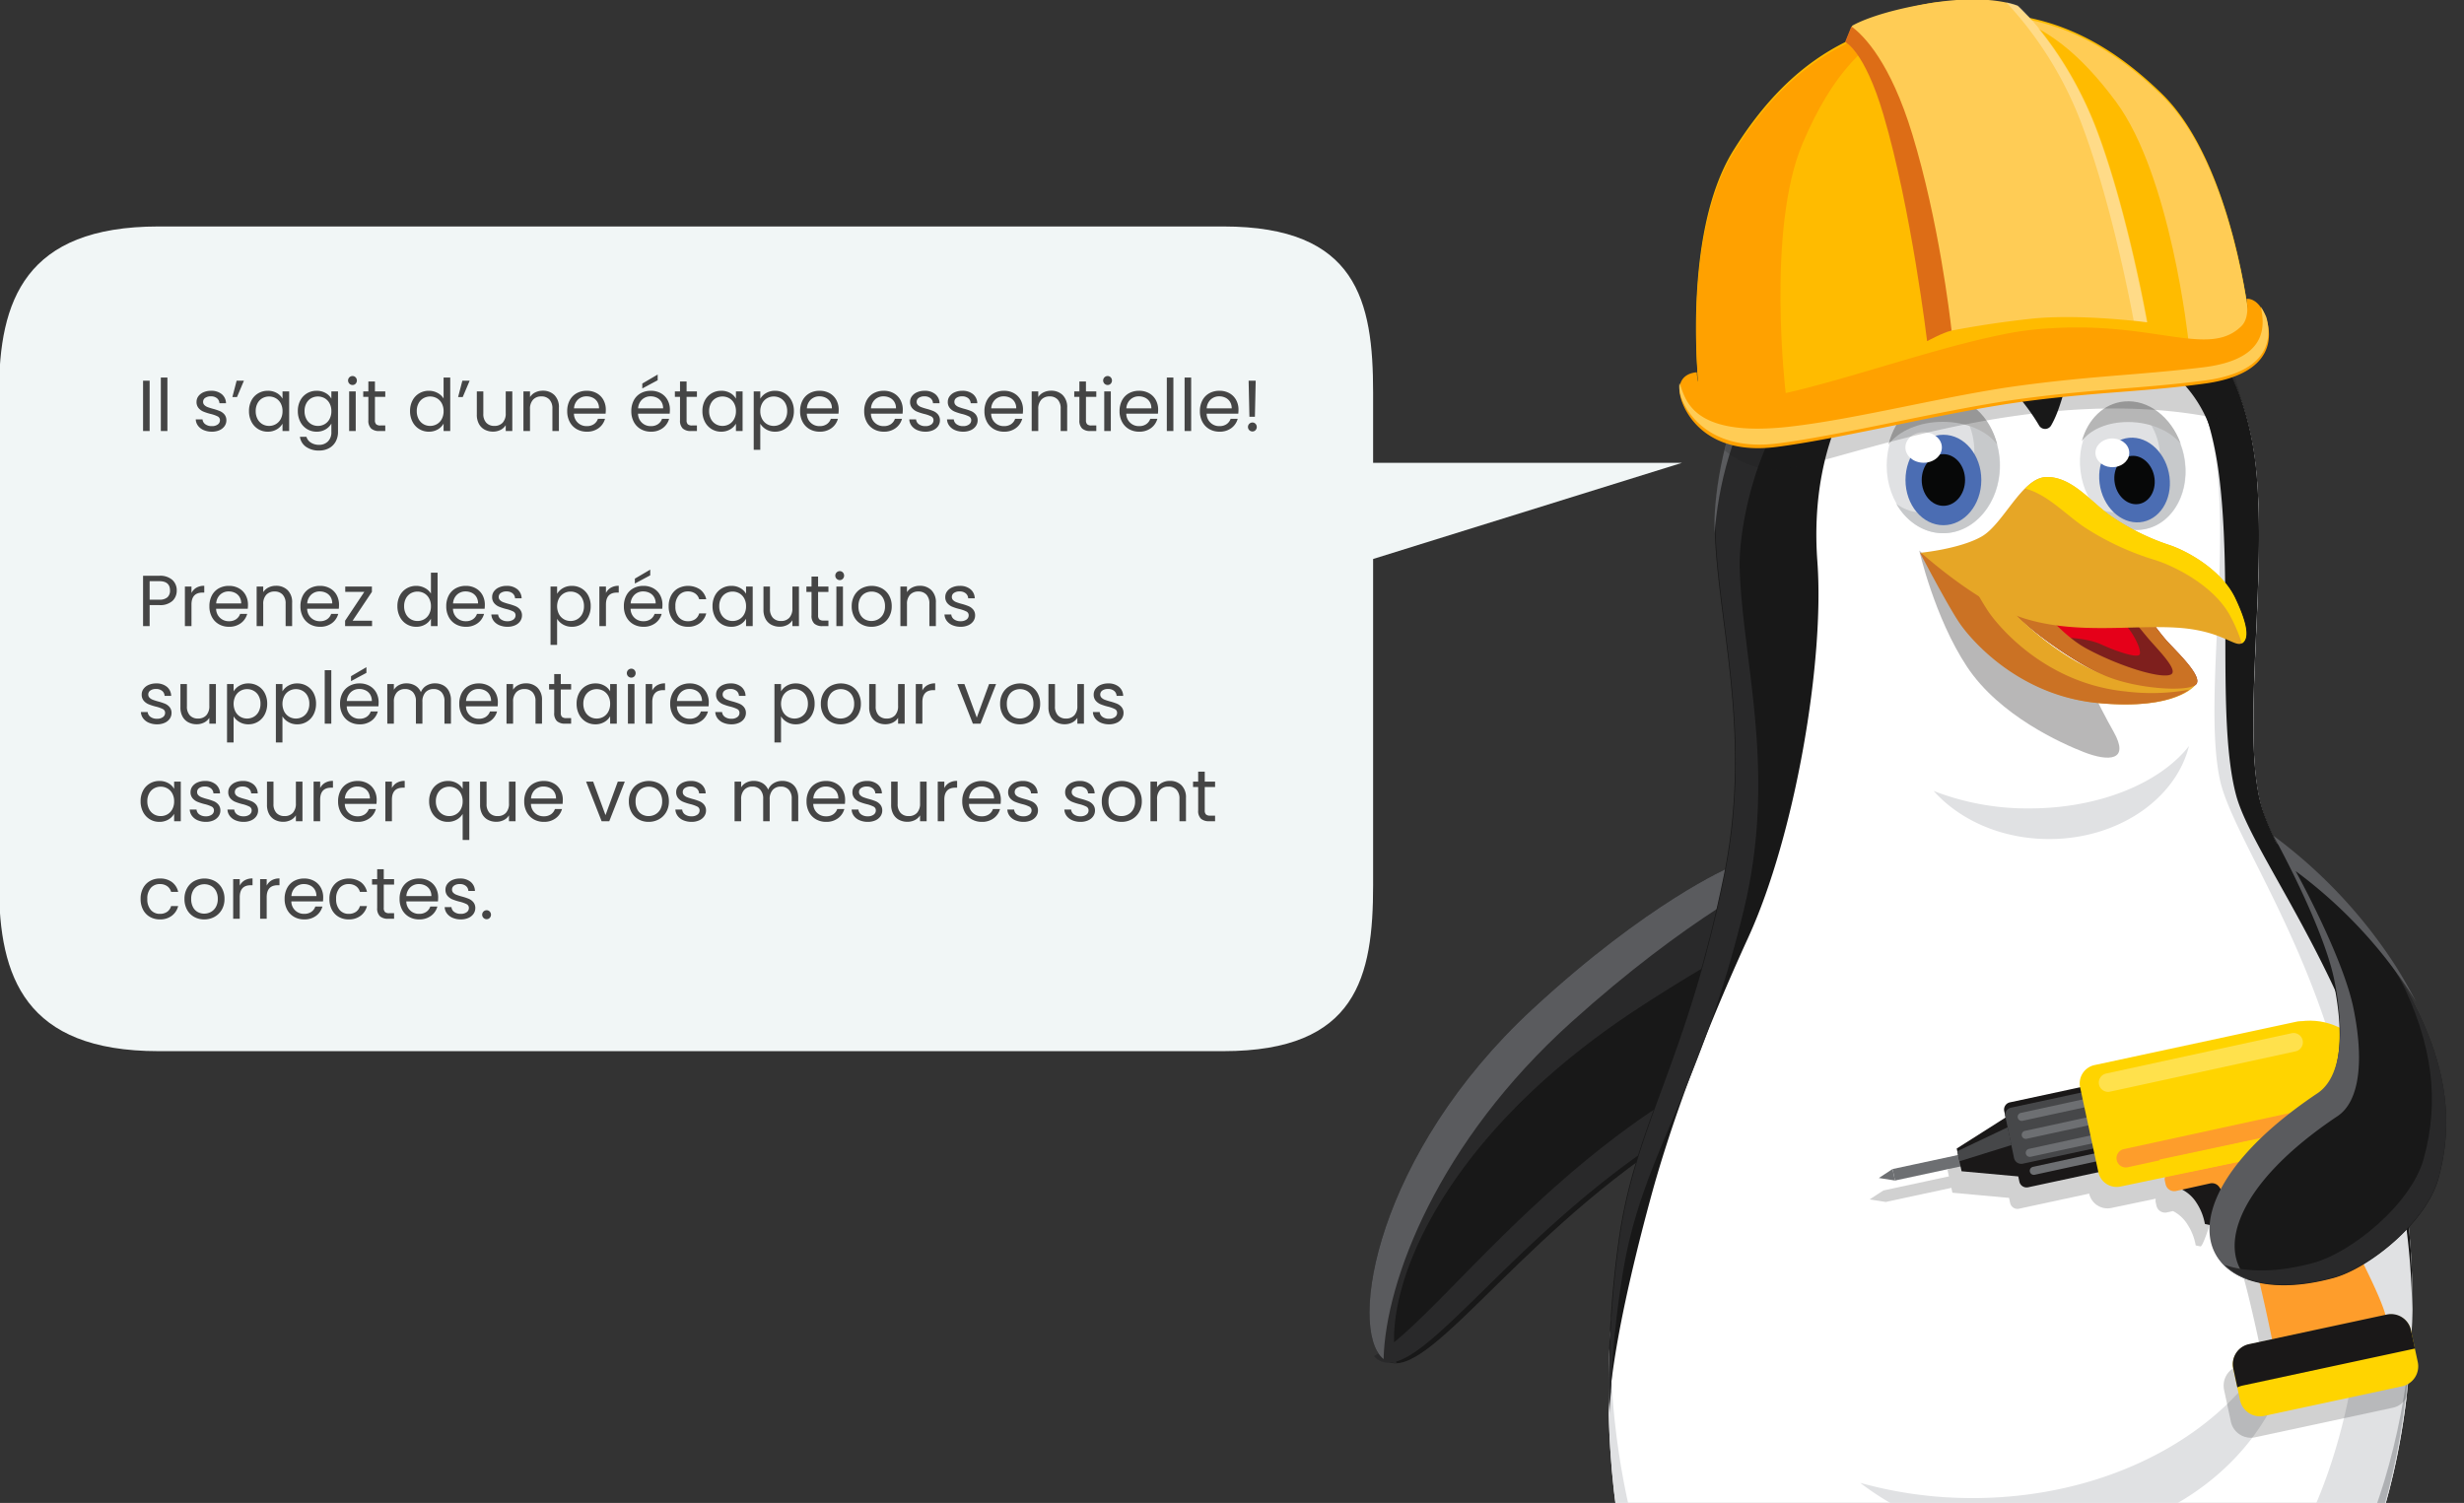 <?xml version="1.0" encoding="UTF-8"?> <svg xmlns="http://www.w3.org/2000/svg" xmlns:xlink="http://www.w3.org/1999/xlink" width="682" height="416" viewBox="0 0 682 416"><rect x="0" y="0" width="682" height="416" fill="#333333" stroke="none"/><defs><clipPath id="clip-path"><rect id="Rectangle_19021" data-name="Rectangle 19021" width="682" height="416" transform="translate(1116 7532)" fill="none"></rect></clipPath><clipPath id="clip-path-2"><rect id="Rectangle_18891" data-name="Rectangle 18891" width="308.698" height="550.931" fill="none"></rect></clipPath><clipPath id="clip-path-4"><rect id="Rectangle_18885" data-name="Rectangle 18885" width="149.293" height="109.511" transform="translate(138.443 288.614)" fill="none"></rect></clipPath><clipPath id="clip-path-5"><rect id="Rectangle_18886" data-name="Rectangle 18886" width="144.188" height="69.234" transform="translate(98.365 61.002)" fill="none"></rect></clipPath><clipPath id="clip-path-6"><rect id="Rectangle_18887" data-name="Rectangle 18887" width="39.078" height="88.552" transform="translate(176.24 0.797)" fill="none"></rect></clipPath><clipPath id="clip-path-7"><rect id="Rectangle_18889" data-name="Rectangle 18889" width="56.526" height="16.306" transform="translate(201.847 286.084)" fill="none"></rect></clipPath></defs><g id="Mask_Group_69730" data-name="Mask Group 69730" transform="translate(-1116 -7532)" clip-path="url(#clip-path)"><g id="Group_85333" data-name="Group 85333" transform="translate(1495.056 7531.84)"><g id="Group_85332" data-name="Group 85332" clip-path="url(#clip-path-2)"><g id="Group_85331" data-name="Group 85331"><g id="Group_85330" data-name="Group 85330" clip-path="url(#clip-path-2)"><path id="Path_58645" data-name="Path 58645" d="M39.973,515.18c0,19.745,60.156,35.751,134.363,35.751S308.7,534.925,308.7,515.18s-60.157-35.751-134.363-35.751S39.973,495.435,39.973,515.18" fill="#aeb0b3"></path><path id="Path_58646" data-name="Path 58646" d="M248.172,473s-.739,12.11.246,13.728,11.087,3.237,20.7,7.861,24.144,14.333,21.681,19.188c-2.324,4.578-17.247.231-17.247.231S289.07,526.49,284.142,532.5s-32.028-12.715-32.028-12.715,7.145,9.479,2.217,12.947c-6.033,4.246-17.985-5.549-25.869-15.721-9.651-12.453-7.637-42.424-7.637-42.424s-.247-.809,10.1-1.964a57.789,57.789,0,0,1,17.246.374" fill="#e5a725"></path><path id="Path_58647" data-name="Path 58647" d="M248.172,472.564s-.739,12.11.246,13.728,11.087,3.237,20.7,7.861,24.144,14.333,21.681,19.188c-2.324,4.578-17.247.231-17.247.231s15.522,12.485,10.594,18.495-32.028-12.715-32.028-12.715,7.145,9.479,2.217,12.947c-6.033,4.246-17.985-5.549-25.869-15.721-9.651-12.453-7.637-42.424-7.637-42.424s-.247-.809,10.1-1.964a57.789,57.789,0,0,1,17.246.374" fill="#e5a725"></path><path id="Path_58648" data-name="Path 58648" d="M266.5,496.454c-9.609-4.624-19.71-6.86-20.7-8.478s-.247-13.447-.247-13.447a114.691,114.691,0,0,0-17.246.774c-3.562.4-5.869.754-7.362,1.051.043-1.1.084-1.737.084-1.737s-.246-.808,10.1-1.964a57.768,57.768,0,0,1,17.246.375s-.756,11.872.23,13.49,11.215,3.259,20.823,7.883,24.033,14.549,21.569,19.4a3.758,3.758,0,0,1-2.566,1.748c.517-5.074-12.892-14.746-21.938-19.1" fill="#ffd400"></path><path id="Path_58649" data-name="Path 58649" d="M259.484,503.873s11.224,6.359,18.565,13.777c4.127,4.186,9.4,11.1,6.3,14.881a3.276,3.276,0,0,1-2.027,1.086c2.78-12.059-22.843-29.744-22.843-29.744" fill="#ffd400"></path><path id="Path_58650" data-name="Path 58650" d="M242.9,509.569s11.435,9.34,12.955,17c.7,2.363.7,4.777-1.308,6.191a5.378,5.378,0,0,1-1.339.679c3.6-8.372-10.308-23.872-10.308-23.872" fill="#ffd400"></path><path id="Path_58651" data-name="Path 58651" d="M220.763,474.529s-.246-.808,10.1-1.964a57.789,57.789,0,0,1,17.246.374s-.008,6.4-.02,6.5c.051,1.938-6.474,3.625-10.574,4.019-6.313.607-9.014-.034-9.014-.034s-1.858,23.5,7.049,34.989c5.082,6.558,11.994,12.939,17.6,14.858-6.3,2.495-17.327-6.743-24.749-16.32-9.652-12.453-7.638-42.424-7.638-42.424" fill="#c87126"></path><path id="Path_58652" data-name="Path 58652" d="M252.853,520.248s26.378,18.243,31.413,12.311a4.921,4.921,0,0,0,.739-4.046C280.686,534.923,244.6,511,244.6,511s2.71,2.833,4.557,4.855,3.7,4.393,3.7,4.393" fill="#c66d25"></path><path id="Path_58653" data-name="Path 58653" d="M264.617,507.07s22.483,7.111,25.978,3.419a3.551,3.551,0,0,1,.322,3.285c-2.323,4.578-16.629.405-16.629.405s-2.212-1.788-3.789-3.02a60.666,60.666,0,0,0-5.882-4.089" fill="#c66d25"></path><path id="Path_58654" data-name="Path 58654" d="M101.066,473s.739,12.11-.246,13.728-11.087,3.237-20.7,7.861S55.98,508.919,58.443,513.774c2.324,4.578,17.247.231,17.247.231S60.168,526.49,65.1,532.5s32.028-12.715,32.028-12.715-7.145,9.479-2.217,12.947c6.033,4.246,17.985-5.549,25.869-15.721,9.651-12.453,7.637-42.424,7.637-42.424s.247-.809-10.1-1.964a57.789,57.789,0,0,0-17.246.374" fill="#e5a725"></path><path id="Path_58655" data-name="Path 58655" d="M101.066,472.564s.739,12.11-.246,13.728-11.087,3.237-20.7,7.861S55.98,508.486,58.443,513.341c2.324,4.578,17.247.231,17.247.231S60.168,526.057,65.1,532.067s32.028-12.715,32.028-12.715-7.145,9.479-2.217,12.947c6.033,4.246,17.985-5.549,25.869-15.721,9.651-12.453,7.637-42.424,7.637-42.424s.247-.809-10.1-1.964a57.788,57.788,0,0,0-17.246.374" fill="#e5a725"></path><path id="Path_58656" data-name="Path 58656" d="M82.737,496.454c9.609-4.624,19.71-6.86,20.695-8.478s.247-13.447.247-13.447a114.677,114.677,0,0,1,17.245.774c3.563.4,5.87.754,7.362,1.051-.043-1.1-.084-1.737-.084-1.737s.247-.808-10.1-1.964a57.768,57.768,0,0,0-17.246.375s.756,11.872-.23,13.49S89.41,489.777,79.8,494.4,55.769,508.95,58.233,513.8a3.758,3.758,0,0,0,2.566,1.748c-.517-5.074,12.892-14.746,21.938-19.1" fill="#ffd400"></path><path id="Path_58657" data-name="Path 58657" d="M89.754,503.873S78.53,510.232,71.189,517.65c-4.127,4.186-9.4,11.1-6.305,14.881a3.276,3.276,0,0,0,2.027,1.086c-2.78-12.059,22.843-29.744,22.843-29.744" fill="#ffd400"></path><path id="Path_58658" data-name="Path 58658" d="M106.342,509.569s-11.435,9.34-12.955,17c-.7,2.363-.7,4.777,1.308,6.191a5.378,5.378,0,0,0,1.339.679c-3.6-8.372,10.308-23.872,10.308-23.872" fill="#ffd400"></path><path id="Path_58659" data-name="Path 58659" d="M128.475,474.529s.246-.808-10.1-1.964a57.789,57.789,0,0,0-17.246.374s.008,6.4.02,6.5c-.051,1.938,6.474,3.625,10.574,4.019,6.313.607,9.014-.034,9.014-.034s1.858,23.5-7.049,34.989c-5.082,6.558-11.994,12.939-17.6,14.858,6.3,2.495,17.327-6.743,24.749-16.32,9.652-12.453,7.638-42.424,7.638-42.424" fill="#c87126"></path><path id="Path_58660" data-name="Path 58660" d="M96.385,520.248s-26.378,18.243-31.413,12.311a4.921,4.921,0,0,1-.739-4.046c4.319,6.41,40.4-17.513,40.4-17.513s-2.71,2.833-4.557,4.855-3.7,4.393-3.7,4.393" fill="#c66d25"></path><path id="Path_58661" data-name="Path 58661" d="M84.621,507.07s-22.483,7.111-25.978,3.419a3.551,3.551,0,0,0-.322,3.285c2.323,4.578,16.63.405,16.63.405s2.212-1.788,3.788-3.02a60.665,60.665,0,0,1,5.882-4.089" fill="#c66d25"></path><path id="Path_58662" data-name="Path 58662" d="M99.59,240.264s-22.47,9.6-54.479,39.206c-43.3,40.054-51.169,88.486-41.326,96.778,10.652,8.972,35.19-31.965,79.651-60.955,47.214-30.787,96.252-52.337,96.252-52.337s-12.07-17.523-25.907-21.389-54.191-1.3-54.191-1.3" fill="#181818"></path><path id="Path_58663" data-name="Path 58663" d="M1.228,375.526c13.985-7.431,38.387-41.675,76.378-67.474,37.45-25.432,75.944-45.206,93.157-53.645a78.125,78.125,0,0,1,6.952,8.4s-49.037,21.55-96.252,52.336c-44.46,28.99-69,69.928-79.649,60.956a6.441,6.441,0,0,1-.586-.573" fill="#29292a"></path><path id="Path_58664" data-name="Path 58664" d="M73.715,279.675C19.595,315.238,3.028,357.9,7.477,377.535A5.137,5.137,0,0,1,4.443,376.3c-9.843-8.293-1.98-56.725,41.326-96.779,32.009-29.606,54.479-39.206,54.479-39.206s31.626-2.006,48.48.218c-13.281,4.938-40.675,16.579-75.013,39.143" fill="#29292a"></path><path id="Path_58665" data-name="Path 58665" d="M55.911,283.044C19.031,316.266,4.454,354.658,3.9,376.335c-.038-.03-.077-.055-.115-.087-9.844-8.292-1.98-56.724,41.325-96.779,32.009-29.606,54.479-39.2,54.479-39.2s7.938-.5,17.975-.727c-5.806,2.686-29.6,14.634-61.654,43.507" fill="#5a5b5e"></path><path id="Path_58666" data-name="Path 58666" d="M168.355,68.079c-66.07,0-72.821,66.5-72.4,79.236.847,25.7,10.378,56.434,2.472,95.294-10.317,50.707-24.119,67.9-28.894,99.445-6.871,45.4-1.97,78.774,3.3,99.263,5.108,19.859,12.235,31.181,32.188,35.508,24.287,5.268,45.082-16.6,68.235-15.543s40.094,18.811,62.4,16.162,52.981-46.9,52.981-117.9-37.835-117.374-42.353-138.3,2-60.409-.822-90.348-19.789-62.809-77.107-62.809" fill="#fff"></path><path id="Path_58667" data-name="Path 58667" d="M246.284,221.236c-4.518-20.931,2-60.409-.822-90.348s-19.79-62.809-77.107-62.809c-25.691,0-44.109,10.056-54.558,23.1,9.843-10.705,26.589-18.6,48.617-18.6,53.676,0,69.692,30.781,72.336,58.818s-3.588,65.006.642,84.608,39.662,63.021,39.662,129.516S246.328,453.446,225.44,455.927,188.686,441.785,167,440.792s-41.156,19.489-63.9,14.556C84.42,451.3,77.745,440.693,72.962,422.1a210.46,210.46,0,0,1-6.245-53.951c-2.048,32.289,1.913,56.833,6.116,73.172,5.108,19.858,12.235,31.181,32.188,35.508,24.287,5.268,45.082-16.6,68.235-15.543s40.094,18.811,62.4,16.162,52.981-46.9,52.981-117.9-37.835-117.373-42.353-138.3" fill="#e0e1e3"></path><path id="Path_58668" data-name="Path 58668" d="M235.37,469.114c-22.727,2.7-39.987-15.388-63.578-16.467s-44.779,21.2-69.524,15.837c-15.907-3.45-23.812-11.263-28.993-24.191,5.073,18.191,12.433,28.688,31.465,32.815,24.285,5.268,45.082-16.6,68.235-15.544s40.093,18.812,62.4,16.162c20.519-2.437,48.117-40.074,52.407-101.359-6.6,56.2-32.707,90.407-52.411,92.747" fill="#aeb0b3"></path><path id="Path_58669" data-name="Path 58669" d="M155.039,70.676c57.259-2.6,75.7,29.558,79.878,59.339s-.546,69.422,4.916,90.127,45.361,65.308,48.58,136.242q.143,3.12.2,6.173.024-1.686.024-3.393c0-71.006-37.835-117.373-42.353-138.3s2-60.409-.822-90.348S225.673,67.7,168.355,67.7A75.72,75.72,0,0,0,140.7,72.492a85.781,85.781,0,0,1,14.341-1.816" fill="#181818"></path><path id="Path_58670" data-name="Path 58670" d="M206.1,92.33c17.507,3.729,35.236,22.661,38.029,31.239-4.6-27.311-23.518-55.49-76.154-55.49-66.07,0-72.821,66.5-72.4,79.236.847,25.7,10.378,56.435,2.472,95.294-10.316,50.708-24.119,67.9-28.893,99.445a285.3,285.3,0,0,0-2.825,49.634s-.752-14.837,11.577-60.232c5.1-18.784,13.936-43.452,26.926-71.8S126,183.147,123.965,155.577c-2.541-34.444,12.612-61.271,35.764-68.047,14.815-4.336,26.046.471,46.375,4.8" fill="#181818"></path><path id="Path_58671" data-name="Path 58671" d="M66.517,391.581l0,.107s0-.043,0-.107" fill="#29292a"></path><path id="Path_58672" data-name="Path 58672" d="M69.344,342.054c4.775-31.548,18.578-48.738,28.894-99.445,7.906-38.859-1.625-69.594-2.472-95.294-.42-12.736,6.331-79.236,72.4-79.236,26.433,0,43.853,7.109,55.234,17.643-10.653-3.99-23.909-6.413-40.374-6.611-72.725-.873-80.856,65.153-80.566,77.816.584,25.552,10.457,56.2,1.229,94.711C91.647,301.9,76.221,318.8,70.538,350.086a256.115,256.115,0,0,0-3.689,35.367,53.716,53.716,0,0,0-.332,6.128,285.374,285.374,0,0,1,2.827-49.527" fill="#29292a"></path><path id="Path_58673" data-name="Path 58673" d="M66.234,390.874l0,.107s0-.043,0-.107" fill="#5a5b5e"></path><path id="Path_58674" data-name="Path 58674" d="M168.047,73.531c-57.285,2.014-70.79,50.066-72.514,74.308-.016-.41-.036-.823-.05-1.231-.419-12.736,6.331-79.236,72.4-79.236,33.183,0,54.164,11.2,64.818,26.325-12.285-12.71-33.814-21.25-64.656-20.166" fill="#5a5b5e"></path><path id="Path_58675" data-name="Path 58675" d="M182.611,223.927c19.43,0,36.225-7.049,44.221-17.281-3.71,14.7-19.631,25.759-38.712,25.759-13.139,0-24.774-5.246-31.962-13.312a71.745,71.745,0,0,0,26.453,4.834" fill="#e0e1e3"></path><path id="Path_58676" data-name="Path 58676" d="M234.312,124.906C231.887,109.7,219.295,96.37,203.24,96.37c-10.815,0-9.571,12.959-14.577,21.56a1.929,1.929,0,0,1-3.333,0c-5.007-8.6-16.668-21.56-27.482-21.56-16.056,0-37.771,13.742-39.516,28.536-.792,6.718-4.953,15.853-3.23-3.593S129.809,82,175.676,82s60.789,31.073,60.789,42.7-.522,10.439-2.153.211" fill="#181818"></path><path id="Path_58677" data-name="Path 58677" d="M174.544,129.022c0-10.341-7.027-18.725-15.7-18.725s-15.695,8.384-15.695,18.725,7.027,18.725,15.695,18.725,15.7-8.383,15.7-18.725" fill="#e0e1e3"></path><path id="Path_58678" data-name="Path 58678" d="M225.757,127.975c-1.219-9.657-8.689-16.895-16.684-16.166s-13.488,9.15-12.269,18.807,8.689,16.9,16.684,16.166,13.488-9.15,12.269-18.807" fill="#e0e1e3"></path><path id="Path_58679" data-name="Path 58679" d="M153.175,142.065c7.857,0,14.227-7.6,14.227-16.973,0-6.293-2.877-11.772-7.14-14.7,7.956.912,14.177,8.9,14.177,18.634,0,10.341-7.027,18.725-15.695,18.725-5.387,0-10.138-3.241-12.964-8.175a12.5,12.5,0,0,0,7.4,2.493" fill="#c7c9cb"></path><path id="Path_58680" data-name="Path 58680" d="M207.584,141.954c7.247-.661,12.226-8.294,11.121-17.048a17.448,17.448,0,0,0-8.319-13.129c7.445.182,14.126,7.121,15.273,16.208,1.22,9.657-4.273,18.077-12.268,18.806-4.969.454-9.733-2.173-12.922-6.543a11.814,11.814,0,0,0,7.115,1.706" fill="#c7c9cb"></path><path id="Path_58681" data-name="Path 58681" d="M171.561,160.13a44.988,44.988,0,0,0,7.4,10.245c4.8,4.946,16.4,13.424,24.993,16.957s21.9,4.319,24.593,2.472-4.747-8.884-7.7-12.1c-3-3.268-9.4-12.629-9.4-12.629Z" fill="#7e1f1d"></path><path id="Path_58682" data-name="Path 58682" d="M190.158,163.729a26.338,26.338,0,0,1,6.14,1.333,43.488,43.488,0,0,1,12.044,7.107c3.01,2.785,5.362,7.786,4.849,9.092s-7.139-1.083-10.538-2.673c-5.158-2.412-13.8-1.943-13.8-1.943Z" fill="#e50019"></path><path id="Path_58683" data-name="Path 58683" d="M152.167,152.535s4.2,18.547,13.2,32.147,26.258,21.279,32.391,23.669c6.8,2.65,12.8,2.473,8.2-5.652s-8.6-17.133-8.6-17.133l-22.793-12.188Z" fill="#b8b7b7"></path><path id="Path_58684" data-name="Path 58684" d="M169.343,133.017c0-6.914-4.7-12.519-10.493-12.519s-10.494,5.6-10.494,12.519,4.7,12.519,10.494,12.519,10.493-5.6,10.493-12.519" fill="#4b6db3"></path><path id="Path_58685" data-name="Path 58685" d="M221.43,132.143c-.815-6.457-5.809-11.3-11.155-10.808s-9.017,6.117-8.2,12.574,5.809,11.295,11.155,10.808,9.017-6.117,8.2-12.574" fill="#4b6db3"></path><path id="Path_58686" data-name="Path 58686" d="M228.545,189.8s-5,7.065-26.792,4.946-34.791-17.31-37.99-21.9-11.1-19.7-11.1-19.7l20.294,9.627s6.532,10.684,21.194,19.606c17.995,10.952,34.39,7.419,34.39,7.419" fill="#e6a626"></path><path id="Path_58687" data-name="Path 58687" d="M211.45,165.076s6.4,9.362,9.4,12.629c2.951,3.215,10.4,10.245,7.7,12.1s-15.995,1.06-24.593-2.473-20.194-12.011-24.993-16.957a45.026,45.026,0,0,1-7.4-10.245l8.5.795s9.1,13.778,18.495,18.812,20.509,8.339,23.193,7.153c2.2-.971-2.559-5.9-5.4-9.1-2.9-3.268-10.6-13.16-10.6-13.16Z" fill="#cb7224"></path><path id="Path_58688" data-name="Path 58688" d="M164.845,133.017c0-3.951-2.685-7.154-6-7.154s-6,3.2-6,7.154,2.684,7.154,6,7.154,6-3.2,6-7.154" fill="#070808"></path><path id="Path_58689" data-name="Path 58689" d="M217.282,132.522c-.466-3.689-3.32-6.455-6.374-6.176s-5.153,3.5-4.687,7.185,3.319,6.455,6.374,6.176,5.153-3.5,4.687-7.185" fill="#070808"></path><path id="Path_58690" data-name="Path 58690" d="M165.388,159.329c2.208,4.016,4.623,8.257,6.074,10.339,3.2,4.592,16.195,19.783,37.989,21.9a58.326,58.326,0,0,0,17.406-.5c-2.645,1.927-9.615,5.211-25.4,3.676-21.794-2.12-34.79-17.31-37.989-21.9s-11.1-19.694-11.1-19.694Z" fill="#cb7224"></path><path id="Path_58691" data-name="Path 58691" d="M187.157,132.222c-6.6.253-11.7,12.983-17.695,16.427s-16.795,4.5-16.795,4.5,15.495,14.043,28.292,18.1c14.526,4.612,29.991,1.855,42.588,2.65s16,5.652,18,4.239c2.186-1.546.8-6.447-2-12.365-3.767-7.962-13.4-13.159-18.2-14.748a63.615,63.615,0,0,1-16.795-8.479c-5.4-3.974-10.5-10.6-17.4-10.333" fill="#e6a626"></path><path id="Path_58692" data-name="Path 58692" d="M241.446,178.243a41.92,41.92,0,0,0-3.054-7.3c-4.372-8.542-15.548-14.116-21.117-15.821a76.335,76.335,0,0,1-19.493-9.1c-5.2-3.542-10.173-9.03-16.294-10.629,1.827-1.825,3.726-3.1,5.769-3.179,6.9-.265,12,6.359,17.395,10.333a63.55,63.55,0,0,0,16.8,8.478c4.8,1.59,14.428,6.786,18.195,14.749,2.8,5.918,4.186,10.819,2,12.365a1.306,1.306,0,0,1-.2.1" fill="#ffd400"></path><path id="Path_58693" data-name="Path 58693" d="M158.691,116.917c-6.614,0-12.318,2.576-15.055,6.31,1.908-7.776,7.921-13.46,15.055-13.46s13.147,5.684,15.055,13.459c-2.737-3.733-8.441-6.309-15.055-6.309" fill="#b6b6b6"></path><path id="Path_58694" data-name="Path 58694" d="M208.789,117c-5.248.273-9.473,2.332-11.618,5.245,1.63-6,6.043-10.444,11.745-10.964,6.692-.611,13,4.369,15.6,11.669-3.1-3.8-9.245-6.287-15.727-5.95" fill="#b6b6b6"></path><path id="Path_58695" data-name="Path 58695" d="M158.428,124.008c0,2.341-2.261,4.239-5.049,4.239s-5.05-1.9-5.05-4.239,2.261-4.239,5.05-4.239,5.049,1.9,5.049,4.239" fill="#fff"></path><path id="Path_58696" data-name="Path 58696" d="M210.271,125.073c.276,2.186-1.585,4.149-4.158,4.384s-4.881-1.348-5.157-3.534,1.586-4.149,4.158-4.384,4.881,1.348,5.157,3.534" fill="#fff"></path><path id="Path_58697" data-name="Path 58697" d="M166.9,414.819c45.57,0,83.223-25.883,89.174-59.46a57.074,57.074,0,0,1,.466,7.184c0,35.411-32.531,64.118-72.659,64.118A78.111,78.111,0,0,1,135.815,410.6a114.9,114.9,0,0,0,31.088,4.215" fill="#e0e1e3"></path><g id="Group_85320" data-name="Group 85320" opacity="0.2"><g id="Group_85319" data-name="Group 85319"><g id="Group_85318" data-name="Group 85318" clip-path="url(#clip-path-4)"><path id="Path_58698" data-name="Path 58698" d="M287.611,383.105l-.8-3.743.014,0-1.094-5.092a5.65,5.65,0,0,0-6.691-4.324l-.383.082c-1.354-5.116-7.781-17.674-11.113-23.738-2.9-5.286-7.53-12.441-10.968-17.616l.036.026s-.179-.695-.45-1.707c.046-2.436,1.131-6.738,7.473-9.819,7.82-3.8,16.668-4.163,16.123-9.358-.532-5.064-9.857-21.267-24.858-18.979a5.12,5.12,0,0,0-1.123.107L198.123,300.9a5.192,5.192,0,0,0-3.974,6.139l-19.442,4.178a2.047,2.047,0,0,0-1.566,2.424l.316,1.472h0l.061.294L159.993,324l.382,1.777-18.142,3.9-3.79,2.473,4.471.7,18.142-3.9.288,1.339,15.682,1.434.309,1.437a2.046,2.046,0,0,0,2.424,1.567l19.441-4.178a5.193,5.193,0,0,0,6.146,3.965l12.278-2.565a2.408,2.408,0,0,0,0,1.062l.205.9a2.432,2.432,0,0,0,2.9,1.832l1.67-.372a10.152,10.152,0,0,1,3.972,3.652,15.49,15.49,0,0,1,2.319,5.86l1.355.284s.529.086,2.245-5.2a16.17,16.17,0,0,0,.813-4.664,66.766,66.766,0,0,1,8.812,18.369c1.924,6.834,4.388,18.3,5.347,23.109l-6.4,1.375a5.65,5.65,0,0,0-4.406,6.186,5.569,5.569,0,0,0,.1.646l1.869,8.7A5.65,5.65,0,0,0,245.11,398l38.177-8.2a5.65,5.65,0,0,0,4.324-6.691" fill="#181818"></path></g></g></g><g id="Group_85323" data-name="Group 85323" opacity="0.2"><g id="Group_85322" data-name="Group 85322"><g id="Group_85321" data-name="Group 85321" clip-path="url(#clip-path-5)"><path id="Path_58699" data-name="Path 58699" d="M98.365,124.894a24.032,24.032,0,0,0,12.423,5.271c8.659,1.129,37.407-11.6,74.871-15.765,36.423-4.047,56.894,3.718,56.894,3.718s-3.37-52.579-62.494-56.847c-70.4-5.083-81.694,63.623-81.694,63.623" fill="#181818"></path></g></g></g><path id="Path_58700" data-name="Path 58700" d="M100.8,41.66c9.081-14.52,19.128-24,30.983-29.9,0-.031,0-.06,0-.06l3.124-4.209A78.779,78.779,0,0,1,155.672.974L155.7.953c.221-.029.442-.053.663-.081s.44-.063.662-.093l.031.014a77.172,77.172,0,0,1,21.608.938l3.973,3.276.021.1c12.775,2.671,24.606,9.263,36.62,20.963,19.76,19.245,24.343,63.47,24.343,63.47l2.256,5.454-19.527,2.9-58.51,4.874-57.879,10.441-15.82,2.462-2.808-6.089S85.915,65.463,100.8,41.66" fill="#fb0"></path><path id="Path_58701" data-name="Path 58701" d="M226.663,94.4s-4.848-45.555-20.037-66.066C196.6,14.786,186.926,7.428,176.5,4.65c15.208,1.675,28.9,8.38,42.837,21.956,19.76,19.244,24.344,63.47,24.344,63.47l2.256,5.453-19.527,2.9-.218.018Z" fill="#fc5"></path><path id="Path_58702" data-name="Path 58702" d="M100.862,42.2c13.331-21.316,28.741-31.783,48.9-35.987C137.5,10.741,127.97,20.858,119.92,39.741c-10.167,23.848-4.708,69.323-4.708,69.323l1.255,3.516-6.445,1.162L94.2,116.2l-2.808-6.089S85.976,66,100.862,42.2" fill="#ffa100"></path><path id="Path_58703" data-name="Path 58703" d="M112.8,123.856c-20.262,2.666-25.861-10.222-26.705-13.778-1.619-6.815,4.518-6.863,4.518-6.863s-.041,4.768,2.965,6.543c10.582,6.247,52.641-11.084,80.8-16.833a86.844,86.844,0,0,1,14.393-1.908c28.787-1.8,43.675,8.229,52.567-.594,2.523-2.5,1.392-7.533,1.392-7.533s3.567-.7,5.625,5.96c1.034,3.344,3.1,14.7-17.145,17.48-17.206,2.359-29.246,2.237-49.908,4.956s-49.3,10.043-68.5,12.57" fill="#ffa100"></path><path id="Path_58704" data-name="Path 58704" d="M116.462,118.239c19.241-2.211,43.665-8.726,64.327-11.445s31.643-2.765,49.908-4.956c19.131-2.295,16.711-12.742,16.054-16.714a18.6,18.6,0,0,1,1.5,2.884c.92,3.412,3.123,14.857-17.145,17.479-17.469,2.261-29.246,2.238-49.909,4.957s-48.742,9.894-67.943,12.42C93,125.53,86.844,112.791,86,109.236a7.951,7.951,0,0,1-.2-3.022c1.695,4.129,2.9,15.215,30.666,12.025" fill="#fc5"></path><path id="Path_58705" data-name="Path 58705" d="M131.784,11.758s5.318,2.217,10.605,20.085c7.722,26.1,11.992,61.185,11.992,61.185a277.913,277.913,0,0,1,29.686-4.74c13.825-1.24,31.106,1.1,31.106,1.1S209.92,59.53,201.445,36.764,179.406,1.785,179.406,1.785,171.831-1.6,155.7.954,133.589,7.3,133.589,7.3Z" fill="#fc5"></path><path id="Path_58706" data-name="Path 58706" d="M131.639,11.8l1.75-4.323c3.425,2.5,10.783,9.886,16.864,29.872,7.26,23.861,10.389,50.1,10.863,54.331-2.257.441-6.774,2.912-6.774,2.912s-4.376-36.607-12.1-62.707c-5.287-17.869-10.6-20.085-10.6-20.085" fill="#dd6d16"></path><g id="Group_85326" data-name="Group 85326" opacity="0.3"><g id="Group_85325" data-name="Group 85325"><g id="Group_85324" data-name="Group 85324" clip-path="url(#clip-path-6)"><path id="Path_58707" data-name="Path 58707" d="M197.492,35.509A102.466,102.466,0,0,0,176.24.8a18.129,18.129,0,0,1,3.311.948s13.564,12.213,22.039,34.978,13.729,52.625,13.729,52.625-1.434-.193-3.8-.44c-1.11-5.986-6.268-32.551-14.029-53.4" fill="#fff"></path></g></g></g><path id="Path_58708" data-name="Path 58708" d="M223.493,328.829a10.182,10.182,0,0,1,5.415,4.258,15.49,15.49,0,0,1,2.319,5.86l1.355.284s.529.086,2.245-5.2.209-8.823.209-8.823Z" fill="#1a1818"></path><path id="Path_58709" data-name="Path 58709" d="M252.825,373.4l25.9-5.566c1.482-.318,2.892-2.052,2.528-3.523-1.233-4.981-7.8-17.807-11.174-23.952-4.154-7.559-11.835-18.958-14.517-22.89a2.425,2.425,0,0,0-2.592-.986l-31.024,7.694a2.433,2.433,0,0,0-1.786,2.9l.206.9a2.431,2.431,0,0,0,2.9,1.831l9.4-2.088a2.429,2.429,0,0,1,2.523.982,67.32,67.32,0,0,1,9.266,19.032c2.015,7.157,4.627,19.411,5.477,23.762a2.426,2.426,0,0,0,2.9,1.9" fill="#fe9d2b"></path><path id="Path_58710" data-name="Path 58710" d="M256.263,283.111c15.689-3.351,25.486,13.578,26.032,18.773s-8.3,5.559-16.123,9.358c-9.319,4.527-7.289,11.7-7.289,11.7l-14.821-21.511Z" fill="#ffd400"></path><rect id="Rectangle_18888" data-name="Rectangle 18888" width="20.634" height="3.243" transform="matrix(0.978, -0.21, 0.21, 0.978, 144.774, 323.745)" fill="#6d6f72"></rect><path id="Path_58711" data-name="Path 58711" d="M140.984,326.218l3.789-2.473.682,3.171Z" fill="#6d6f72"></path><path id="Path_58712" data-name="Path 58712" d="M178.309,308.048l-15.775,10.021,1.351,6.287,17.644,1.614Z" fill="#1a1818"></path><path id="Path_58713" data-name="Path 58713" d="M178.959,311.072l-16.267,7.734.6,2.79,16.211-5.057Z" fill="#464749"></path><path id="Path_58714" data-name="Path 58714" d="M205.635,323.78,182.3,328.794a2.047,2.047,0,0,1-2.425-1.566l-4.193-19.517a2.047,2.047,0,0,1,1.566-2.425l23.336-5.014a2.047,2.047,0,0,1,2.424,1.567l4.194,19.517a2.047,2.047,0,0,1-1.567,2.424" fill="#1a1818"></path><path id="Path_58715" data-name="Path 58715" d="M200.9,301.744l-23.335,5.014A2.047,2.047,0,0,0,176,309.183l2.4,11.51a2.047,2.047,0,0,0,2.424,1.567l23.336-5.014a2.049,2.049,0,0,0,1.567-2.425l-2.4-11.51a2.046,2.046,0,0,0-2.424-1.567" fill="#464749"></path><path id="Path_58716" data-name="Path 58716" d="M203.218,305.51l-22.455,4.879a1.12,1.12,0,0,1-.472-2.19l22.455-4.879a1.12,1.12,0,0,1,.472,2.19" fill="#6d6f72"></path><path id="Path_58717" data-name="Path 58717" d="M204.335,310.489l-22.455,4.879a1.12,1.12,0,0,1-.472-2.19l22.455-4.879a1.12,1.12,0,0,1,.472,2.19" fill="#6d6f72"></path><path id="Path_58718" data-name="Path 58718" d="M205.452,315.468,183,320.347a1.12,1.12,0,0,1-.472-2.19l22.455-4.879a1.12,1.12,0,0,1,.472,2.19" fill="#6d6f72"></path><path id="Path_58719" data-name="Path 58719" d="M206.57,320.447l-22.455,4.879a1.12,1.12,0,0,1-.472-2.19l22.455-4.879a1.12,1.12,0,0,1,.472,2.19" fill="#6d6f72"></path><path id="Path_58720" data-name="Path 58720" d="M247.651,392.07l38.177-8.2a5.651,5.651,0,0,0,4.324-6.692l-1.869-8.7a5.65,5.65,0,0,0-6.691-4.324l-38.177,8.2a5.65,5.65,0,0,0-4.324,6.691l1.869,8.7a5.65,5.65,0,0,0,6.691,4.324" fill="#ffd400"></path><path id="Path_58721" data-name="Path 58721" d="M240.207,384.173a7.665,7.665,0,0,1,1.557-.515l47.6-10.228-1.094-5.092a5.65,5.65,0,0,0-6.692-4.325l-38.176,8.2a5.649,5.649,0,0,0-4.324,6.691Z" fill="#1a1818"></path><path id="Path_58722" data-name="Path 58722" d="M200.664,294.97l55.649-11.958a5.192,5.192,0,0,1,6.149,3.974l4.523,18.492c.6,2.784-13.89,13.644-16.673,14.243l-42.426,8.86a5.192,5.192,0,0,1-6.148-3.974l-5.048-23.488a5.192,5.192,0,0,1,3.974-6.149" fill="#ffd400"></path><g id="Group_85329" data-name="Group 85329" opacity="0.3"><g id="Group_85328" data-name="Group 85328"><g id="Group_85327" data-name="Group 85327" clip-path="url(#clip-path-7)"><path id="Path_58723" data-name="Path 58723" d="M256.367,291.157l-51.433,11.175a2.566,2.566,0,0,1-1.082-5.016l51.434-11.175a2.566,2.566,0,0,1,1.081,5.016" fill="#fff"></path></g></g></g><path id="Path_58724" data-name="Path 58724" d="M261.261,312.078l-51.434,11.175a2.566,2.566,0,0,1-1.081-5.016l51.434-11.175a2.566,2.566,0,0,1,1.081,5.016" fill="#fe9d2b"></path><path id="Path_58725" data-name="Path 58725" d="M220.013,325.882s15.877-3.135,23.134-4.771c10.608-2.391,16,1.656,16,1.656s-2.514-9.744-3-9.622-37.489,7.981-37.489,7.981Z" fill="#ffd400"></path><path id="Path_58726" data-name="Path 58726" d="M250.318,233.035A136.026,136.026,0,0,1,283.824,268.8c13.929,22.211,16.847,40.094,12.047,57.6-3.323,12.118-19.177,24.8-28.988,27.482-36.8,10.07-51.483-19.012-4.518-50.447,6.442-4.312,7.613-16.153,4.56-31.041s-16.607-39.359-16.607-39.359" fill="#181818"></path><path id="Path_58727" data-name="Path 58727" d="M267.944,309.1c6.208-4.155,7.336-15.565,4.394-29.911s-16-37.926-16-37.926a131.066,131.066,0,0,1,32.286,34.463c.354.565.7,1.126,1.037,1.686q-2.415-4.724-5.533-9.707a137.631,137.631,0,0,0-33.906-36.192s13.715,24.763,16.8,39.829,1.9,27.049-4.614,31.412C227.23,326.3,226.24,348.539,243.2,354.371c-8.535-8.586-3.318-26.492,24.742-45.273" fill="#5a5b5e"></path><path id="Path_58728" data-name="Path 58728" d="M284.9,270.409c9.609,18.8,11.2,34.754,6.909,50.416-3.489,12.726-20.139,26.042-30.442,28.861-10.038,2.747-18.5,2.715-24.679.591,5.428,5.46,16.211,7.291,30.194,3.464,9.811-2.685,25.665-15.364,28.988-27.482,4.673-17.044,2.027-34.445-10.97-55.85" fill="#29292a"></path></g></g></g></g><path id="Path_56977" data-name="Path 56977" d="M44.141,0H338.875c37.02,0,41.448,20.595,41.448,46V182.268c0,25.405-4.428,46-41.448,46H44.141c-37.02,0-44.141-20.595-44.141-46V46C0,20.595,7.121,0,44.141,0Z" transform="translate(1115.734 7594.684)" fill="#f1f6f6"></path><path id="Path_59120" data-name="Path 59120" d="M3.36,7.06V21H1.54V7.06ZM8.28,6.2V21H6.46V6.2ZM20.6,21.18a5.669,5.669,0,0,1-2.26-.43,3.812,3.812,0,0,1-1.58-1.2,3.193,3.193,0,0,1-.64-1.77H18a1.845,1.845,0,0,0,.77,1.34,2.93,2.93,0,0,0,1.81.52,2.634,2.634,0,0,0,1.64-.46,1.406,1.406,0,0,0,.6-1.16,1.144,1.144,0,0,0-.64-1.07,8.973,8.973,0,0,0-1.98-.69,14.552,14.552,0,0,1-1.99-.65,3.531,3.531,0,0,1-1.32-.98,2.558,2.558,0,0,1-.55-1.71,2.591,2.591,0,0,1,.5-1.54,3.389,3.389,0,0,1,1.42-1.11,5.11,5.11,0,0,1,2.1-.41,4.484,4.484,0,0,1,2.94.92,3.315,3.315,0,0,1,1.2,2.52H22.68a1.881,1.881,0,0,0-.69-1.38,2.573,2.573,0,0,0-1.69-.52,2.607,2.607,0,0,0-1.56.42,1.3,1.3,0,0,0-.58,1.1,1.206,1.206,0,0,0,.35.89,2.557,2.557,0,0,0,.88.56,15.162,15.162,0,0,0,1.47.47,15.833,15.833,0,0,1,1.92.63,3.358,3.358,0,0,1,1.27.93,2.487,2.487,0,0,1,.55,1.62,2.774,2.774,0,0,1-.5,1.62,3.335,3.335,0,0,1-1.41,1.13A5.04,5.04,0,0,1,20.6,21.18ZM27.44,7.06h2.02L27.54,11.6H26.26Zm3.42,8.42a6.156,6.156,0,0,1,.68-2.95,4.934,4.934,0,0,1,1.87-1.97,5.129,5.129,0,0,1,2.65-.7,4.863,4.863,0,0,1,2.5.62,4.131,4.131,0,0,1,1.58,1.56v-2h1.84V21H40.14V18.96a4.288,4.288,0,0,1-1.61,1.59,4.816,4.816,0,0,1-2.49.63,4.968,4.968,0,0,1-2.64-.72,5.05,5.05,0,0,1-1.86-2.02A6.291,6.291,0,0,1,30.86,15.48Zm9.28.02a4.456,4.456,0,0,0-.5-2.16,3.531,3.531,0,0,0-1.35-1.41,3.828,3.828,0,0,0-3.73-.01,3.482,3.482,0,0,0-1.34,1.4,4.456,4.456,0,0,0-.5,2.16,4.559,4.559,0,0,0,.5,2.19,3.537,3.537,0,0,0,1.34,1.42,3.624,3.624,0,0,0,1.86.49,3.678,3.678,0,0,0,1.87-.49,3.515,3.515,0,0,0,1.35-1.42A4.515,4.515,0,0,0,40.14,15.5Zm9.44-5.64a4.877,4.877,0,0,1,2.49.62,4.114,4.114,0,0,1,1.59,1.56v-2H55.5v11.2a5.472,5.472,0,0,1-.64,2.67,4.562,4.562,0,0,1-1.83,1.83,5.618,5.618,0,0,1-2.77.66,6.074,6.074,0,0,1-3.6-1.02,3.986,3.986,0,0,1-1.7-2.78h1.8A2.864,2.864,0,0,0,48,24.21a4.061,4.061,0,0,0,2.26.61,3.335,3.335,0,0,0,2.45-.94,3.547,3.547,0,0,0,.95-2.64v-2.3a4.38,4.38,0,0,1-1.6,1.6,4.7,4.7,0,0,1-2.48.64,4.986,4.986,0,0,1-4.52-2.74,6.291,6.291,0,0,1-.68-2.96,6.156,6.156,0,0,1,.68-2.95,4.934,4.934,0,0,1,1.87-1.97A5.129,5.129,0,0,1,49.58,9.86Zm4.08,5.64a4.456,4.456,0,0,0-.5-2.16,3.531,3.531,0,0,0-1.35-1.41,3.828,3.828,0,0,0-3.73-.01,3.482,3.482,0,0,0-1.34,1.4,4.456,4.456,0,0,0-.5,2.16,4.559,4.559,0,0,0,.5,2.19,3.537,3.537,0,0,0,1.34,1.42,3.624,3.624,0,0,0,1.86.49,3.678,3.678,0,0,0,1.87-.49,3.515,3.515,0,0,0,1.35-1.42A4.515,4.515,0,0,0,53.66,15.5Zm5.86-7.24a1.245,1.245,0,0,1-.88-2.12,1.2,1.2,0,0,1,.88-.36,1.141,1.141,0,0,1,.85.36,1.281,1.281,0,0,1,0,1.76A1.141,1.141,0,0,1,59.52,8.26Zm.88,1.78V21H58.58V10.04Zm5.32,1.5V18a1.537,1.537,0,0,0,.34,1.13,1.676,1.676,0,0,0,1.18.33h1.34V21H66.94a3.264,3.264,0,0,1-2.28-.7A3,3,0,0,1,63.9,18V11.54H62.48v-1.5H63.9V7.28h1.82v2.76h2.86v1.5Zm9.72,3.94a6.156,6.156,0,0,1,.68-2.95,4.934,4.934,0,0,1,1.87-1.97,5.167,5.167,0,0,1,2.67-.7,4.957,4.957,0,0,1,2.38.59A4.258,4.258,0,0,1,84.72,12V6.2h1.84V21H84.72V18.94a4.259,4.259,0,0,1-1.6,1.61,4.763,4.763,0,0,1-2.48.63,4.986,4.986,0,0,1-4.52-2.74A6.291,6.291,0,0,1,75.44,15.48Zm9.28.02a4.456,4.456,0,0,0-.5-2.16,3.531,3.531,0,0,0-1.35-1.41,3.828,3.828,0,0,0-3.73-.01,3.482,3.482,0,0,0-1.34,1.4,4.456,4.456,0,0,0-.5,2.16,4.559,4.559,0,0,0,.5,2.19,3.537,3.537,0,0,0,1.34,1.42,3.624,3.624,0,0,0,1.86.49,3.678,3.678,0,0,0,1.87-.49,3.515,3.515,0,0,0,1.35-1.42A4.514,4.514,0,0,0,84.72,15.5Zm5.2-8.44h2.02L90.02,11.6H88.74Zm13.82,2.98V21h-1.82V19.38a3.543,3.543,0,0,1-1.45,1.31,4.479,4.479,0,0,1-2.05.47,4.914,4.914,0,0,1-2.3-.53,3.853,3.853,0,0,1-1.61-1.59,5.235,5.235,0,0,1-.59-2.58V10.04h1.8v6.18a3.494,3.494,0,0,0,.82,2.49,2.93,2.93,0,0,0,2.24.87,2.993,2.993,0,0,0,2.3-.9,3.7,3.7,0,0,0,.84-2.62V10.04Zm8.42-.2a4.442,4.442,0,0,1,3.24,1.21,4.657,4.657,0,0,1,1.24,3.49V21h-1.8V14.8a3.524,3.524,0,0,0-.82-2.51,2.93,2.93,0,0,0-2.24-.87,3,3,0,0,0-2.29.9,3.677,3.677,0,0,0-.85,2.62V21h-1.82V10.04h1.82V11.6a3.613,3.613,0,0,1,1.47-1.3A4.56,4.56,0,0,1,112.16,9.84Zm17.46,5.26a10.713,10.713,0,0,1-.06,1.1H120.8a3.445,3.445,0,0,0,3.56,3.44,3.366,3.366,0,0,0,1.97-.55,2.911,2.911,0,0,0,1.11-1.47h1.96a4.711,4.711,0,0,1-1.76,2.57,5.312,5.312,0,0,1-3.28.99,5.54,5.54,0,0,1-2.79-.7,4.955,4.955,0,0,1-1.93-1.99,6.172,6.172,0,0,1-.7-2.99,6.26,6.26,0,0,1,.68-2.98,4.774,4.774,0,0,1,1.91-1.97,5.686,5.686,0,0,1,2.83-.69,5.5,5.5,0,0,1,2.76.68,4.709,4.709,0,0,1,1.85,1.87A5.519,5.519,0,0,1,129.62,15.1Zm-1.88-.38a3.357,3.357,0,0,0-.46-1.79,2.991,2.991,0,0,0-1.25-1.14,3.9,3.9,0,0,0-1.75-.39,3.373,3.373,0,0,0-2.35.88,3.586,3.586,0,0,0-1.11,2.44Zm19.62.38a10.709,10.709,0,0,1-.06,1.1h-8.76a3.445,3.445,0,0,0,3.56,3.44,3.366,3.366,0,0,0,1.97-.55,2.912,2.912,0,0,0,1.11-1.47h1.96a4.712,4.712,0,0,1-1.76,2.57,5.312,5.312,0,0,1-3.28.99,5.54,5.54,0,0,1-2.79-.7,4.955,4.955,0,0,1-1.93-1.99,6.172,6.172,0,0,1-.7-2.99,6.26,6.26,0,0,1,.68-2.98,4.774,4.774,0,0,1,1.91-1.97,5.686,5.686,0,0,1,2.83-.69,5.5,5.5,0,0,1,2.76.68,4.709,4.709,0,0,1,1.85,1.87A5.519,5.519,0,0,1,147.36,15.1Zm-1.88-.38a3.357,3.357,0,0,0-.46-1.79,2.991,2.991,0,0,0-1.25-1.14,3.9,3.9,0,0,0-1.75-.39,3.373,3.373,0,0,0-2.35.88,3.586,3.586,0,0,0-1.11,2.44Zm-1.5-7.78-4.26,2.28V7.86l4.26-2.5Zm8,4.6V18a1.537,1.537,0,0,0,.34,1.13,1.676,1.676,0,0,0,1.18.33h1.34V21H153.2a3.264,3.264,0,0,1-2.28-.7,3,3,0,0,1-.76-2.3V11.54h-1.42v-1.5h1.42V7.28h1.82v2.76h2.86v1.5Zm4.38,3.94a6.156,6.156,0,0,1,.68-2.95,4.934,4.934,0,0,1,1.87-1.97,5.129,5.129,0,0,1,2.65-.7,4.863,4.863,0,0,1,2.5.62,4.131,4.131,0,0,1,1.58,1.56v-2h1.84V21h-1.84V18.96a4.288,4.288,0,0,1-1.61,1.59,4.816,4.816,0,0,1-2.49.63,4.968,4.968,0,0,1-2.64-.72,5.05,5.05,0,0,1-1.86-2.02A6.291,6.291,0,0,1,156.36,15.48Zm9.28.02a4.456,4.456,0,0,0-.5-2.16,3.531,3.531,0,0,0-1.35-1.41,3.828,3.828,0,0,0-3.73-.01,3.482,3.482,0,0,0-1.34,1.4,4.456,4.456,0,0,0-.5,2.16,4.559,4.559,0,0,0,.5,2.19,3.537,3.537,0,0,0,1.34,1.42,3.624,3.624,0,0,0,1.86.49,3.678,3.678,0,0,0,1.87-.49,3.515,3.515,0,0,0,1.35-1.42A4.515,4.515,0,0,0,165.64,15.5Zm6.74-3.44a4.34,4.34,0,0,1,1.61-1.57,4.816,4.816,0,0,1,2.49-.63,5.129,5.129,0,0,1,2.65.7A4.934,4.934,0,0,1,181,12.53a6.156,6.156,0,0,1,.68,2.95,6.291,6.291,0,0,1-.68,2.96,4.986,4.986,0,0,1-4.52,2.74,4.777,4.777,0,0,1-2.47-.63,4.505,4.505,0,0,1-1.63-1.57V26.2h-1.82V10.04h1.82Zm7.44,3.42a4.456,4.456,0,0,0-.5-2.16,3.462,3.462,0,0,0-1.35-1.4,3.737,3.737,0,0,0-1.87-.48,3.64,3.64,0,0,0-1.85.49,3.583,3.583,0,0,0-1.36,1.42,4.4,4.4,0,0,0-.51,2.15,4.442,4.442,0,0,0,.51,2.17,3.583,3.583,0,0,0,1.36,1.42,3.64,3.64,0,0,0,1.85.49,3.678,3.678,0,0,0,1.87-.49,3.515,3.515,0,0,0,1.35-1.42A4.559,4.559,0,0,0,179.82,15.48Zm14.26-.38a10.713,10.713,0,0,1-.06,1.1h-8.76a3.445,3.445,0,0,0,3.56,3.44,3.366,3.366,0,0,0,1.97-.55,2.912,2.912,0,0,0,1.11-1.47h1.96a4.711,4.711,0,0,1-1.76,2.57,5.312,5.312,0,0,1-3.28.99,5.54,5.54,0,0,1-2.79-.7,4.955,4.955,0,0,1-1.93-1.99,6.172,6.172,0,0,1-.7-2.99,6.26,6.26,0,0,1,.68-2.98,4.774,4.774,0,0,1,1.91-1.97,5.686,5.686,0,0,1,2.83-.69,5.5,5.5,0,0,1,2.76.68,4.709,4.709,0,0,1,1.85,1.87A5.519,5.519,0,0,1,194.08,15.1Zm-1.88-.38a3.357,3.357,0,0,0-.46-1.79,2.991,2.991,0,0,0-1.25-1.14,3.9,3.9,0,0,0-1.75-.39,3.373,3.373,0,0,0-2.35.88,3.586,3.586,0,0,0-1.11,2.44Zm19.62.38a10.709,10.709,0,0,1-.06,1.1H203a3.445,3.445,0,0,0,3.56,3.44,3.366,3.366,0,0,0,1.97-.55,2.912,2.912,0,0,0,1.11-1.47h1.96a4.712,4.712,0,0,1-1.76,2.57,5.312,5.312,0,0,1-3.28.99,5.54,5.54,0,0,1-2.79-.7,4.955,4.955,0,0,1-1.93-1.99,6.172,6.172,0,0,1-.7-2.99,6.26,6.26,0,0,1,.68-2.98,4.774,4.774,0,0,1,1.91-1.97,5.686,5.686,0,0,1,2.83-.69,5.5,5.5,0,0,1,2.76.68,4.709,4.709,0,0,1,1.85,1.87A5.519,5.519,0,0,1,211.82,15.1Zm-1.88-.38a3.357,3.357,0,0,0-.46-1.79,2.991,2.991,0,0,0-1.25-1.14,3.9,3.9,0,0,0-1.75-.39,3.373,3.373,0,0,0-2.35.88,3.586,3.586,0,0,0-1.11,2.44Zm8.16,6.46a5.669,5.669,0,0,1-2.26-.43,3.812,3.812,0,0,1-1.58-1.2,3.193,3.193,0,0,1-.64-1.77h1.88a1.845,1.845,0,0,0,.77,1.34,2.93,2.93,0,0,0,1.81.52,2.634,2.634,0,0,0,1.64-.46,1.406,1.406,0,0,0,.6-1.16,1.144,1.144,0,0,0-.64-1.07,8.973,8.973,0,0,0-1.98-.69,14.552,14.552,0,0,1-1.99-.65,3.531,3.531,0,0,1-1.32-.98,2.558,2.558,0,0,1-.55-1.71,2.591,2.591,0,0,1,.5-1.54,3.389,3.389,0,0,1,1.42-1.11,5.11,5.11,0,0,1,2.1-.41,4.484,4.484,0,0,1,2.94.92A3.315,3.315,0,0,1,222,13.3h-1.82a1.881,1.881,0,0,0-.69-1.38,2.573,2.573,0,0,0-1.69-.52,2.607,2.607,0,0,0-1.56.42,1.3,1.3,0,0,0-.58,1.1,1.206,1.206,0,0,0,.35.89,2.556,2.556,0,0,0,.88.56,15.162,15.162,0,0,0,1.47.47,15.833,15.833,0,0,1,1.92.63,3.358,3.358,0,0,1,1.27.93,2.487,2.487,0,0,1,.55,1.62,2.774,2.774,0,0,1-.5,1.62,3.334,3.334,0,0,1-1.41,1.13A5.04,5.04,0,0,1,218.1,21.18Zm10.44,0a5.669,5.669,0,0,1-2.26-.43,3.812,3.812,0,0,1-1.58-1.2,3.193,3.193,0,0,1-.64-1.77h1.88a1.845,1.845,0,0,0,.77,1.34,2.93,2.93,0,0,0,1.81.52,2.634,2.634,0,0,0,1.64-.46,1.406,1.406,0,0,0,.6-1.16,1.144,1.144,0,0,0-.64-1.07,8.973,8.973,0,0,0-1.98-.69,14.552,14.552,0,0,1-1.99-.65,3.531,3.531,0,0,1-1.32-.98,2.558,2.558,0,0,1-.55-1.71,2.591,2.591,0,0,1,.5-1.54,3.389,3.389,0,0,1,1.42-1.11,5.11,5.11,0,0,1,2.1-.41,4.484,4.484,0,0,1,2.94.92,3.315,3.315,0,0,1,1.2,2.52h-1.82a1.881,1.881,0,0,0-.69-1.38,2.573,2.573,0,0,0-1.69-.52,2.607,2.607,0,0,0-1.56.42,1.3,1.3,0,0,0-.58,1.1,1.206,1.206,0,0,0,.35.89,2.556,2.556,0,0,0,.88.56,15.162,15.162,0,0,0,1.47.47,15.833,15.833,0,0,1,1.92.63,3.358,3.358,0,0,1,1.27.93,2.487,2.487,0,0,1,.55,1.62,2.774,2.774,0,0,1-.5,1.62,3.334,3.334,0,0,1-1.41,1.13A5.04,5.04,0,0,1,228.54,21.18ZM245.1,15.1a10.709,10.709,0,0,1-.06,1.1h-8.76a3.445,3.445,0,0,0,3.56,3.44,3.366,3.366,0,0,0,1.97-.55,2.912,2.912,0,0,0,1.11-1.47h1.96a4.712,4.712,0,0,1-1.76,2.57,5.312,5.312,0,0,1-3.28.99,5.54,5.54,0,0,1-2.79-.7,4.955,4.955,0,0,1-1.93-1.99,6.172,6.172,0,0,1-.7-2.99,6.26,6.26,0,0,1,.68-2.98,4.774,4.774,0,0,1,1.91-1.97,5.686,5.686,0,0,1,2.83-.69,5.5,5.5,0,0,1,2.76.68,4.709,4.709,0,0,1,1.85,1.87A5.519,5.519,0,0,1,245.1,15.1Zm-1.88-.38a3.357,3.357,0,0,0-.46-1.79,2.991,2.991,0,0,0-1.25-1.14,3.9,3.9,0,0,0-1.75-.39,3.373,3.373,0,0,0-2.35.88,3.586,3.586,0,0,0-1.11,2.44Zm9.62-4.88a4.442,4.442,0,0,1,3.24,1.21,4.657,4.657,0,0,1,1.24,3.49V21h-1.8V14.8a3.524,3.524,0,0,0-.82-2.51,2.93,2.93,0,0,0-2.24-.87,3,3,0,0,0-2.29.9,3.677,3.677,0,0,0-.85,2.62V21H247.5V10.04h1.82V11.6a3.613,3.613,0,0,1,1.47-1.3A4.56,4.56,0,0,1,252.84,9.84Zm9.68,1.7V18a1.537,1.537,0,0,0,.34,1.13,1.676,1.676,0,0,0,1.18.33h1.34V21h-1.64a3.264,3.264,0,0,1-2.28-.7,3,3,0,0,1-.76-2.3V11.54h-1.42v-1.5h1.42V7.28h1.82v2.76h2.86v1.5Zm6-3.28a1.245,1.245,0,0,1-.88-2.12,1.2,1.2,0,0,1,.88-.36,1.141,1.141,0,0,1,.85.36,1.281,1.281,0,0,1,0,1.76A1.141,1.141,0,0,1,268.52,8.26Zm.88,1.78V21h-1.82V10.04Zm13.1,5.06a10.709,10.709,0,0,1-.06,1.1h-8.76a3.445,3.445,0,0,0,3.56,3.44,3.366,3.366,0,0,0,1.97-.55,2.911,2.911,0,0,0,1.11-1.47h1.96a4.712,4.712,0,0,1-1.76,2.57,5.312,5.312,0,0,1-3.28.99,5.54,5.54,0,0,1-2.79-.7,4.955,4.955,0,0,1-1.93-1.99,6.172,6.172,0,0,1-.7-2.99,6.26,6.26,0,0,1,.68-2.98,4.774,4.774,0,0,1,1.91-1.97,5.685,5.685,0,0,1,2.83-.69,5.5,5.5,0,0,1,2.76.68,4.708,4.708,0,0,1,1.85,1.87A5.519,5.519,0,0,1,282.5,15.1Zm-1.88-.38a3.357,3.357,0,0,0-.46-1.79,2.992,2.992,0,0,0-1.25-1.14,3.9,3.9,0,0,0-1.75-.39,3.373,3.373,0,0,0-2.35.88,3.586,3.586,0,0,0-1.11,2.44Zm6.1-8.52V21H284.9V6.2Zm4.92,0V21h-1.82V6.2Zm13.1,8.9a10.709,10.709,0,0,1-.06,1.1h-8.76a3.445,3.445,0,0,0,3.56,3.44,3.366,3.366,0,0,0,1.97-.55,2.911,2.911,0,0,0,1.11-1.47h1.96a4.712,4.712,0,0,1-1.76,2.57,5.312,5.312,0,0,1-3.28.99,5.54,5.54,0,0,1-2.79-.7,4.955,4.955,0,0,1-1.93-1.99,6.172,6.172,0,0,1-.7-2.99,6.26,6.26,0,0,1,.68-2.98,4.774,4.774,0,0,1,1.91-1.97,5.685,5.685,0,0,1,2.83-.69,5.5,5.5,0,0,1,2.76.68,4.709,4.709,0,0,1,1.85,1.87A5.519,5.519,0,0,1,304.74,15.1Zm-1.88-.38a3.357,3.357,0,0,0-.46-1.79,2.992,2.992,0,0,0-1.25-1.14,3.9,3.9,0,0,0-1.75-.39,3.373,3.373,0,0,0-2.35.88,3.586,3.586,0,0,0-1.11,2.44Zm6.64-7.66-.22,10h-1.52l-.22-10Zm-.9,14.06a1.24,1.24,0,1,1,0-2.48,1.141,1.141,0,0,1,.85.36,1.281,1.281,0,0,1,0,1.76A1.141,1.141,0,0,1,308.6,21.12ZM10.86,65.14a3.851,3.851,0,0,1-1.19,2.89,5.047,5.047,0,0,1-3.63,1.15H3.36V75H1.54V61.06h4.5A5.1,5.1,0,0,1,9.63,62.2,3.827,3.827,0,0,1,10.86,65.14ZM6.04,67.68a3.235,3.235,0,0,0,2.24-.66A2.422,2.422,0,0,0,9,65.14q0-2.58-2.96-2.58H3.36v5.12Zm8.9-1.86a3.491,3.491,0,0,1,1.37-1.46,4.234,4.234,0,0,1,2.17-.52v1.88H18q-3.06,0-3.06,3.32V75H13.12V64.04h1.82ZM30.58,69.1a10.711,10.711,0,0,1-.06,1.1H21.76a3.445,3.445,0,0,0,3.56,3.44,3.366,3.366,0,0,0,1.97-.55,2.911,2.911,0,0,0,1.11-1.47h1.96a4.712,4.712,0,0,1-1.76,2.57,5.312,5.312,0,0,1-3.28.99,5.54,5.54,0,0,1-2.79-.7,4.955,4.955,0,0,1-1.93-1.99,6.172,6.172,0,0,1-.7-2.99,6.26,6.26,0,0,1,.68-2.98,4.773,4.773,0,0,1,1.91-1.97,5.686,5.686,0,0,1,2.83-.69,5.5,5.5,0,0,1,2.76.68,4.709,4.709,0,0,1,1.85,1.87A5.519,5.519,0,0,1,30.58,69.1Zm-1.88-.38a3.357,3.357,0,0,0-.46-1.79,2.991,2.991,0,0,0-1.25-1.14,3.9,3.9,0,0,0-1.75-.39,3.373,3.373,0,0,0-2.35.88,3.586,3.586,0,0,0-1.11,2.44Zm9.62-4.88a4.442,4.442,0,0,1,3.24,1.21,4.657,4.657,0,0,1,1.24,3.49V75H41V68.8a3.524,3.524,0,0,0-.82-2.51,2.93,2.93,0,0,0-2.24-.87,3,3,0,0,0-2.29.9,3.677,3.677,0,0,0-.85,2.62V75H32.98V64.04H34.8V65.6a3.613,3.613,0,0,1,1.47-1.3A4.56,4.56,0,0,1,38.32,63.84ZM55.78,69.1a10.711,10.711,0,0,1-.06,1.1H46.96a3.445,3.445,0,0,0,3.56,3.44,3.366,3.366,0,0,0,1.97-.55,2.911,2.911,0,0,0,1.11-1.47h1.96a4.712,4.712,0,0,1-1.76,2.57,5.312,5.312,0,0,1-3.28.99,5.54,5.54,0,0,1-2.79-.7,4.955,4.955,0,0,1-1.93-1.99,6.172,6.172,0,0,1-.7-2.99,6.26,6.26,0,0,1,.68-2.98,4.774,4.774,0,0,1,1.91-1.97,5.686,5.686,0,0,1,2.83-.69,5.5,5.5,0,0,1,2.76.68,4.709,4.709,0,0,1,1.85,1.87A5.519,5.519,0,0,1,55.78,69.1Zm-1.88-.38a3.357,3.357,0,0,0-.46-1.79,2.991,2.991,0,0,0-1.25-1.14,3.9,3.9,0,0,0-1.75-.39,3.373,3.373,0,0,0-2.35.88,3.586,3.586,0,0,0-1.11,2.44Zm5.64,4.78h5.38V75H57.46V73.5l5.32-7.98H57.5V64.04h7.38v1.48Zm12.4-4.02a6.156,6.156,0,0,1,.68-2.95,4.934,4.934,0,0,1,1.87-1.97,5.167,5.167,0,0,1,2.67-.7,4.957,4.957,0,0,1,2.38.59A4.258,4.258,0,0,1,81.22,66V60.2h1.84V75H81.22V72.94a4.259,4.259,0,0,1-1.6,1.61,4.763,4.763,0,0,1-2.48.63,4.986,4.986,0,0,1-4.52-2.74A6.291,6.291,0,0,1,71.94,69.48Zm9.28.02a4.456,4.456,0,0,0-.5-2.16,3.531,3.531,0,0,0-1.35-1.41,3.828,3.828,0,0,0-3.73-.01,3.482,3.482,0,0,0-1.34,1.4,4.456,4.456,0,0,0-.5,2.16,4.559,4.559,0,0,0,.5,2.19,3.537,3.537,0,0,0,1.34,1.42,3.624,3.624,0,0,0,1.86.49,3.678,3.678,0,0,0,1.87-.49,3.515,3.515,0,0,0,1.35-1.42A4.514,4.514,0,0,0,81.22,69.5Zm14.92-.4a10.711,10.711,0,0,1-.06,1.1H87.32a3.445,3.445,0,0,0,3.56,3.44,3.366,3.366,0,0,0,1.97-.55,2.911,2.911,0,0,0,1.11-1.47h1.96a4.712,4.712,0,0,1-1.76,2.57,5.312,5.312,0,0,1-3.28.99,5.54,5.54,0,0,1-2.79-.7,4.955,4.955,0,0,1-1.93-1.99,6.172,6.172,0,0,1-.7-2.99,6.26,6.26,0,0,1,.68-2.98,4.773,4.773,0,0,1,1.91-1.97,5.686,5.686,0,0,1,2.83-.69,5.5,5.5,0,0,1,2.76.68,4.709,4.709,0,0,1,1.85,1.87A5.519,5.519,0,0,1,96.14,69.1Zm-1.88-.38a3.357,3.357,0,0,0-.46-1.79,2.991,2.991,0,0,0-1.25-1.14,3.9,3.9,0,0,0-1.75-.39,3.373,3.373,0,0,0-2.35.88,3.586,3.586,0,0,0-1.11,2.44Zm8.16,6.46a5.669,5.669,0,0,1-2.26-.43,3.812,3.812,0,0,1-1.58-1.2,3.193,3.193,0,0,1-.64-1.77h1.88a1.845,1.845,0,0,0,.77,1.34,2.93,2.93,0,0,0,1.81.52,2.634,2.634,0,0,0,1.64-.46,1.406,1.406,0,0,0,.6-1.16,1.144,1.144,0,0,0-.64-1.07,8.973,8.973,0,0,0-1.98-.69,14.552,14.552,0,0,1-1.99-.65,3.531,3.531,0,0,1-1.32-.98,2.558,2.558,0,0,1-.55-1.71,2.591,2.591,0,0,1,.5-1.54,3.389,3.389,0,0,1,1.42-1.11,5.11,5.11,0,0,1,2.1-.41,4.484,4.484,0,0,1,2.94.92,3.315,3.315,0,0,1,1.2,2.52H104.5a1.881,1.881,0,0,0-.69-1.38,2.573,2.573,0,0,0-1.69-.52,2.607,2.607,0,0,0-1.56.42,1.3,1.3,0,0,0-.58,1.1,1.206,1.206,0,0,0,.35.89,2.557,2.557,0,0,0,.88.56,15.162,15.162,0,0,0,1.47.47,15.835,15.835,0,0,1,1.92.63,3.358,3.358,0,0,1,1.27.93,2.487,2.487,0,0,1,.55,1.62,2.774,2.774,0,0,1-.5,1.62,3.335,3.335,0,0,1-1.41,1.13A5.04,5.04,0,0,1,102.42,75.18Zm13.72-9.12a4.34,4.34,0,0,1,1.61-1.57,4.816,4.816,0,0,1,2.49-.63,5.129,5.129,0,0,1,2.65.7,4.934,4.934,0,0,1,1.87,1.97,6.156,6.156,0,0,1,.68,2.95,6.291,6.291,0,0,1-.68,2.96,4.986,4.986,0,0,1-4.52,2.74,4.777,4.777,0,0,1-2.47-.63,4.505,4.505,0,0,1-1.63-1.57V80.2h-1.82V64.04h1.82Zm7.44,3.42a4.456,4.456,0,0,0-.5-2.16,3.462,3.462,0,0,0-1.35-1.4,3.737,3.737,0,0,0-1.87-.48,3.64,3.64,0,0,0-1.85.49,3.582,3.582,0,0,0-1.36,1.42,4.829,4.829,0,0,0,0,4.32,3.582,3.582,0,0,0,1.36,1.42,3.64,3.64,0,0,0,1.85.49,3.678,3.678,0,0,0,1.87-.49,3.515,3.515,0,0,0,1.35-1.42A4.559,4.559,0,0,0,123.58,69.48Zm6.08-3.66a3.491,3.491,0,0,1,1.37-1.46,4.234,4.234,0,0,1,2.17-.52v1.88h-.48q-3.06,0-3.06,3.32V75h-1.82V64.04h1.82ZM145.3,69.1a10.713,10.713,0,0,1-.06,1.1h-8.76a3.445,3.445,0,0,0,3.56,3.44,3.366,3.366,0,0,0,1.97-.55,2.911,2.911,0,0,0,1.11-1.47h1.96a4.711,4.711,0,0,1-1.76,2.57,5.312,5.312,0,0,1-3.28.99,5.54,5.54,0,0,1-2.79-.7,4.955,4.955,0,0,1-1.93-1.99,6.172,6.172,0,0,1-.7-2.99,6.26,6.26,0,0,1,.68-2.98,4.774,4.774,0,0,1,1.91-1.97,5.686,5.686,0,0,1,2.83-.69,5.5,5.5,0,0,1,2.76.68,4.709,4.709,0,0,1,1.85,1.87A5.519,5.519,0,0,1,145.3,69.1Zm-1.88-.38a3.357,3.357,0,0,0-.46-1.79,2.991,2.991,0,0,0-1.25-1.14,3.9,3.9,0,0,0-1.75-.39,3.373,3.373,0,0,0-2.35.88,3.586,3.586,0,0,0-1.11,2.44Zm-1.5-7.78-4.26,2.28V61.86l4.26-2.5Zm5.1,8.56a6.2,6.2,0,0,1,.68-2.97,4.893,4.893,0,0,1,1.89-1.97,6,6,0,0,1,6.1.28,4.626,4.626,0,0,1,1.73,2.72h-1.96a2.814,2.814,0,0,0-1.09-1.58,3.364,3.364,0,0,0-2.01-.58,3.224,3.224,0,0,0-2.52,1.07,4.384,4.384,0,0,0-.96,3.03,4.454,4.454,0,0,0,.96,3.06,3.21,3.21,0,0,0,2.52,1.08,3.4,3.4,0,0,0,2-.56,2.839,2.839,0,0,0,1.1-1.6h1.96a4.821,4.821,0,0,1-1.76,2.69,5.272,5.272,0,0,1-3.3,1.01,5.43,5.43,0,0,1-2.77-.7,4.877,4.877,0,0,1-1.89-1.98A6.3,6.3,0,0,1,147.02,69.5Zm12.14-.02a6.156,6.156,0,0,1,.68-2.95,4.934,4.934,0,0,1,1.87-1.97,5.129,5.129,0,0,1,2.65-.7,4.863,4.863,0,0,1,2.5.62,4.131,4.131,0,0,1,1.58,1.56v-2h1.84V75h-1.84V72.96a4.288,4.288,0,0,1-1.61,1.59,4.816,4.816,0,0,1-2.49.63,4.968,4.968,0,0,1-2.64-.72,5.05,5.05,0,0,1-1.86-2.02A6.291,6.291,0,0,1,159.16,69.48Zm9.28.02a4.456,4.456,0,0,0-.5-2.16,3.531,3.531,0,0,0-1.35-1.41,3.828,3.828,0,0,0-3.73-.01,3.482,3.482,0,0,0-1.34,1.4,4.456,4.456,0,0,0-.5,2.16,4.559,4.559,0,0,0,.5,2.19,3.537,3.537,0,0,0,1.34,1.42,3.624,3.624,0,0,0,1.86.49,3.678,3.678,0,0,0,1.87-.49,3.515,3.515,0,0,0,1.35-1.42A4.515,4.515,0,0,0,168.44,69.5Zm14.64-5.46V75h-1.82V73.38a3.543,3.543,0,0,1-1.45,1.31,4.479,4.479,0,0,1-2.05.47,4.914,4.914,0,0,1-2.3-.53,3.853,3.853,0,0,1-1.61-1.59,5.235,5.235,0,0,1-.59-2.58V64.04h1.8v6.18a3.494,3.494,0,0,0,.82,2.49,2.93,2.93,0,0,0,2.24.87,2.993,2.993,0,0,0,2.3-.9,3.7,3.7,0,0,0,.84-2.62V64.04Zm5.3,1.5V72a1.537,1.537,0,0,0,.34,1.13,1.676,1.676,0,0,0,1.18.33h1.34V75H189.6a3.264,3.264,0,0,1-2.28-.7,3,3,0,0,1-.76-2.3V65.54h-1.42v-1.5h1.42V61.28h1.82v2.76h2.86v1.5Zm6-3.28a1.24,1.24,0,1,1,0-2.48,1.141,1.141,0,0,1,.85.36,1.281,1.281,0,0,1,0,1.76A1.141,1.141,0,0,1,194.38,62.26Zm.88,1.78V75h-1.82V64.04Zm7.88,11.14a5.611,5.611,0,0,1-2.79-.7,4.983,4.983,0,0,1-1.96-1.99,6.1,6.1,0,0,1-.71-2.99,5.926,5.926,0,0,1,.73-2.97,5.03,5.03,0,0,1,1.99-1.98,6.108,6.108,0,0,1,5.64,0,5.048,5.048,0,0,1,1.99,1.97,5.911,5.911,0,0,1,.73,2.98,5.84,5.84,0,0,1-.75,2.99,5.2,5.2,0,0,1-2.03,1.99A5.821,5.821,0,0,1,203.14,75.18Zm0-1.6a3.843,3.843,0,0,0,1.84-.46,3.5,3.5,0,0,0,1.39-1.38,4.42,4.42,0,0,0,.53-2.24,4.489,4.489,0,0,0-.52-2.24,3.405,3.405,0,0,0-1.36-1.37,3.926,3.926,0,0,0-3.65,0,3.3,3.3,0,0,0-1.33,1.37,4.635,4.635,0,0,0-.5,2.24,4.759,4.759,0,0,0,.49,2.26,3.257,3.257,0,0,0,1.31,1.37A3.68,3.68,0,0,0,203.14,73.58Zm13.36-9.74a4.442,4.442,0,0,1,3.24,1.21,4.657,4.657,0,0,1,1.24,3.49V75h-1.8V68.8a3.524,3.524,0,0,0-.82-2.51,2.93,2.93,0,0,0-2.24-.87,3,3,0,0,0-2.29.9,3.677,3.677,0,0,0-.85,2.62V75h-1.82V64.04h1.82V65.6a3.613,3.613,0,0,1,1.47-1.3A4.56,4.56,0,0,1,216.5,63.84Zm11.34,11.34a5.669,5.669,0,0,1-2.26-.43,3.812,3.812,0,0,1-1.58-1.2,3.193,3.193,0,0,1-.64-1.77h1.88a1.845,1.845,0,0,0,.77,1.34,2.93,2.93,0,0,0,1.81.52,2.634,2.634,0,0,0,1.64-.46,1.406,1.406,0,0,0,.6-1.16,1.144,1.144,0,0,0-.64-1.07,8.973,8.973,0,0,0-1.98-.69,14.552,14.552,0,0,1-1.99-.65,3.531,3.531,0,0,1-1.32-.98,2.558,2.558,0,0,1-.55-1.71,2.591,2.591,0,0,1,.5-1.54,3.389,3.389,0,0,1,1.42-1.11,5.11,5.11,0,0,1,2.1-.41,4.484,4.484,0,0,1,2.94.92,3.315,3.315,0,0,1,1.2,2.52h-1.82a1.881,1.881,0,0,0-.69-1.38,2.573,2.573,0,0,0-1.69-.52,2.607,2.607,0,0,0-1.56.42,1.3,1.3,0,0,0-.58,1.1,1.206,1.206,0,0,0,.35.89,2.556,2.556,0,0,0,.88.56,15.163,15.163,0,0,0,1.47.47,15.835,15.835,0,0,1,1.92.63,3.358,3.358,0,0,1,1.27.93,2.487,2.487,0,0,1,.55,1.62,2.774,2.774,0,0,1-.5,1.62,3.334,3.334,0,0,1-1.41,1.13A5.04,5.04,0,0,1,227.84,75.18Zm-222.42,27a5.669,5.669,0,0,1-2.26-.43,3.812,3.812,0,0,1-1.58-1.2,3.193,3.193,0,0,1-.64-1.77H2.82a1.845,1.845,0,0,0,.77,1.34,2.93,2.93,0,0,0,1.81.52,2.634,2.634,0,0,0,1.64-.46,1.406,1.406,0,0,0,.6-1.16A1.144,1.144,0,0,0,7,97.95a8.973,8.973,0,0,0-1.98-.69,14.552,14.552,0,0,1-1.99-.65,3.531,3.531,0,0,1-1.32-.98,2.558,2.558,0,0,1-.55-1.71,2.591,2.591,0,0,1,.5-1.54,3.389,3.389,0,0,1,1.42-1.11,5.11,5.11,0,0,1,2.1-.41,4.484,4.484,0,0,1,2.94.92,3.315,3.315,0,0,1,1.2,2.52H7.5a1.881,1.881,0,0,0-.69-1.38,2.573,2.573,0,0,0-1.69-.52,2.607,2.607,0,0,0-1.56.42,1.3,1.3,0,0,0-.58,1.1,1.206,1.206,0,0,0,.35.89,2.557,2.557,0,0,0,.88.56,15.163,15.163,0,0,0,1.47.47,15.835,15.835,0,0,1,1.92.63,3.358,3.358,0,0,1,1.27.93,2.487,2.487,0,0,1,.55,1.62,2.774,2.774,0,0,1-.5,1.62,3.335,3.335,0,0,1-1.41,1.13A5.04,5.04,0,0,1,5.42,102.18ZM21.7,91.04V102H19.88v-1.62a3.543,3.543,0,0,1-1.45,1.31,4.479,4.479,0,0,1-2.05.47,4.914,4.914,0,0,1-2.3-.53,3.853,3.853,0,0,1-1.61-1.59,5.235,5.235,0,0,1-.59-2.58V91.04h1.8v6.18a3.494,3.494,0,0,0,.82,2.49,2.93,2.93,0,0,0,2.24.87,2.993,2.993,0,0,0,2.3-.9,3.7,3.7,0,0,0,.84-2.62V91.04Zm4.9,2.02a4.34,4.34,0,0,1,1.61-1.57,4.816,4.816,0,0,1,2.49-.63,5.129,5.129,0,0,1,2.65.7,4.934,4.934,0,0,1,1.87,1.97,6.156,6.156,0,0,1,.68,2.95,6.291,6.291,0,0,1-.68,2.96,4.986,4.986,0,0,1-4.52,2.74,4.777,4.777,0,0,1-2.47-.63,4.505,4.505,0,0,1-1.63-1.57v7.22H24.78V91.04H26.6Zm7.44,3.42a4.456,4.456,0,0,0-.5-2.16,3.462,3.462,0,0,0-1.35-1.4,3.737,3.737,0,0,0-1.87-.48,3.64,3.64,0,0,0-1.85.49,3.582,3.582,0,0,0-1.36,1.42,4.829,4.829,0,0,0,0,4.32,3.582,3.582,0,0,0,1.36,1.42,3.64,3.64,0,0,0,1.85.49,3.678,3.678,0,0,0,1.87-.49,3.515,3.515,0,0,0,1.35-1.42A4.559,4.559,0,0,0,34.04,96.48Zm6.08-3.42a4.34,4.34,0,0,1,1.61-1.57,4.816,4.816,0,0,1,2.49-.63,5.129,5.129,0,0,1,2.65.7,4.934,4.934,0,0,1,1.87,1.97,6.156,6.156,0,0,1,.68,2.95,6.291,6.291,0,0,1-.68,2.96,4.986,4.986,0,0,1-4.52,2.74,4.777,4.777,0,0,1-2.47-.63,4.505,4.505,0,0,1-1.63-1.57v7.22H38.3V91.04h1.82Zm7.44,3.42a4.456,4.456,0,0,0-.5-2.16,3.462,3.462,0,0,0-1.35-1.4,3.737,3.737,0,0,0-1.87-.48,3.64,3.64,0,0,0-1.85.49,3.582,3.582,0,0,0-1.36,1.42,4.829,4.829,0,0,0,0,4.32,3.582,3.582,0,0,0,1.36,1.42,3.64,3.64,0,0,0,1.85.49,3.678,3.678,0,0,0,1.87-.49,3.515,3.515,0,0,0,1.35-1.42A4.559,4.559,0,0,0,47.56,96.48Zm6.08-9.28V102H51.82V87.2Zm13.1,8.9a10.711,10.711,0,0,1-.06,1.1H57.92a3.445,3.445,0,0,0,3.56,3.44,3.366,3.366,0,0,0,1.97-.55,2.911,2.911,0,0,0,1.11-1.47h1.96a4.712,4.712,0,0,1-1.76,2.57,5.312,5.312,0,0,1-3.28.99,5.54,5.54,0,0,1-2.79-.7,4.955,4.955,0,0,1-1.93-1.99,6.172,6.172,0,0,1-.7-2.99,6.26,6.26,0,0,1,.68-2.98,4.774,4.774,0,0,1,1.91-1.97,5.686,5.686,0,0,1,2.83-.69,5.5,5.5,0,0,1,2.76.68,4.708,4.708,0,0,1,1.85,1.87A5.519,5.519,0,0,1,66.74,96.1Zm-1.88-.38a3.357,3.357,0,0,0-.46-1.79,2.991,2.991,0,0,0-1.25-1.14,3.9,3.9,0,0,0-1.75-.39,3.373,3.373,0,0,0-2.35.88,3.586,3.586,0,0,0-1.11,2.44Zm-1.5-7.78L59.1,90.22V88.86l4.26-2.5Zm18.96,2.9a4.794,4.794,0,0,1,2.28.53,3.824,3.824,0,0,1,1.58,1.59,5.308,5.308,0,0,1,.58,2.58V102h-1.8V95.8a3.552,3.552,0,0,0-.81-2.51,2.847,2.847,0,0,0-2.19-.87,2.926,2.926,0,0,0-2.26.91,3.743,3.743,0,0,0-.84,2.63V102h-1.8V95.8a3.552,3.552,0,0,0-.81-2.51,2.847,2.847,0,0,0-2.19-.87,2.926,2.926,0,0,0-2.26.91,3.743,3.743,0,0,0-.84,2.63V102H69.14V91.04h1.82v1.58a3.6,3.6,0,0,1,1.45-1.32,4.391,4.391,0,0,1,2.01-.46,4.743,4.743,0,0,1,2.44.62,3.783,3.783,0,0,1,1.58,1.82,3.6,3.6,0,0,1,1.52-1.8A4.478,4.478,0,0,1,82.32,90.84ZM99.74,96.1a10.711,10.711,0,0,1-.06,1.1H90.92a3.445,3.445,0,0,0,3.56,3.44,3.366,3.366,0,0,0,1.97-.55,2.911,2.911,0,0,0,1.11-1.47h1.96a4.712,4.712,0,0,1-1.76,2.57,5.312,5.312,0,0,1-3.28.99,5.54,5.54,0,0,1-2.79-.7,4.955,4.955,0,0,1-1.93-1.99,6.172,6.172,0,0,1-.7-2.99,6.26,6.26,0,0,1,.68-2.98,4.773,4.773,0,0,1,1.91-1.97,5.686,5.686,0,0,1,2.83-.69,5.5,5.5,0,0,1,2.76.68,4.709,4.709,0,0,1,1.85,1.87A5.519,5.519,0,0,1,99.74,96.1Zm-1.88-.38a3.357,3.357,0,0,0-.46-1.79,2.991,2.991,0,0,0-1.25-1.14,3.9,3.9,0,0,0-1.75-.39,3.373,3.373,0,0,0-2.35.88,3.586,3.586,0,0,0-1.11,2.44Zm9.62-4.88a4.442,4.442,0,0,1,3.24,1.21,4.657,4.657,0,0,1,1.24,3.49V102h-1.8V95.8a3.524,3.524,0,0,0-.82-2.51,2.93,2.93,0,0,0-2.24-.87,3,3,0,0,0-2.29.9,3.677,3.677,0,0,0-.85,2.62V102h-1.82V91.04h1.82V92.6a3.613,3.613,0,0,1,1.47-1.3A4.56,4.56,0,0,1,107.48,90.84Zm9.68,1.7V99a1.537,1.537,0,0,0,.34,1.13,1.676,1.676,0,0,0,1.18.33h1.34V102h-1.64a3.264,3.264,0,0,1-2.28-.7,3,3,0,0,1-.76-2.3V92.54h-1.42v-1.5h1.42V88.28h1.82v2.76h2.86v1.5Zm4.38,3.94a6.156,6.156,0,0,1,.68-2.95,4.934,4.934,0,0,1,1.87-1.97,5.129,5.129,0,0,1,2.65-.7,4.863,4.863,0,0,1,2.5.62,4.131,4.131,0,0,1,1.58,1.56v-2h1.84V102h-1.84V99.96a4.288,4.288,0,0,1-1.61,1.59,4.816,4.816,0,0,1-2.49.63,4.968,4.968,0,0,1-2.64-.72,5.05,5.05,0,0,1-1.86-2.02A6.291,6.291,0,0,1,121.54,96.48Zm9.28.02a4.456,4.456,0,0,0-.5-2.16,3.531,3.531,0,0,0-1.35-1.41,3.828,3.828,0,0,0-3.73-.01,3.482,3.482,0,0,0-1.34,1.4,4.456,4.456,0,0,0-.5,2.16,4.559,4.559,0,0,0,.5,2.19,3.537,3.537,0,0,0,1.34,1.42,3.624,3.624,0,0,0,1.86.49,3.678,3.678,0,0,0,1.87-.49,3.515,3.515,0,0,0,1.35-1.42A4.515,4.515,0,0,0,130.82,96.5Zm5.86-7.24a1.24,1.24,0,1,1,0-2.48,1.141,1.141,0,0,1,.85.36,1.281,1.281,0,0,1,0,1.76A1.141,1.141,0,0,1,136.68,89.26Zm.88,1.78V102h-1.82V91.04Zm4.92,1.78a3.491,3.491,0,0,1,1.37-1.46,4.234,4.234,0,0,1,2.17-.52v1.88h-.48q-3.06,0-3.06,3.32V102h-1.82V91.04h1.82Zm15.64,3.28a10.713,10.713,0,0,1-.06,1.1H149.3a3.445,3.445,0,0,0,3.56,3.44,3.366,3.366,0,0,0,1.97-.55,2.911,2.911,0,0,0,1.11-1.47h1.96a4.711,4.711,0,0,1-1.76,2.57,5.312,5.312,0,0,1-3.28.99,5.54,5.54,0,0,1-2.79-.7,4.955,4.955,0,0,1-1.93-1.99,6.172,6.172,0,0,1-.7-2.99,6.26,6.26,0,0,1,.68-2.98,4.774,4.774,0,0,1,1.91-1.97,5.686,5.686,0,0,1,2.83-.69,5.5,5.5,0,0,1,2.76.68,4.709,4.709,0,0,1,1.85,1.87A5.519,5.519,0,0,1,158.12,96.1Zm-1.88-.38a3.357,3.357,0,0,0-.46-1.79,2.991,2.991,0,0,0-1.25-1.14,3.9,3.9,0,0,0-1.75-.39,3.373,3.373,0,0,0-2.35.88,3.586,3.586,0,0,0-1.11,2.44Zm8.16,6.46a5.669,5.669,0,0,1-2.26-.43,3.812,3.812,0,0,1-1.58-1.2,3.193,3.193,0,0,1-.64-1.77h1.88a1.845,1.845,0,0,0,.77,1.34,2.93,2.93,0,0,0,1.81.52,2.634,2.634,0,0,0,1.64-.46,1.406,1.406,0,0,0,.6-1.16,1.144,1.144,0,0,0-.64-1.07,8.973,8.973,0,0,0-1.98-.69,14.552,14.552,0,0,1-1.99-.65,3.531,3.531,0,0,1-1.32-.98,2.558,2.558,0,0,1-.55-1.71,2.591,2.591,0,0,1,.5-1.54,3.389,3.389,0,0,1,1.42-1.11,5.11,5.11,0,0,1,2.1-.41,4.484,4.484,0,0,1,2.94.92,3.315,3.315,0,0,1,1.2,2.52h-1.82a1.881,1.881,0,0,0-.69-1.38,2.573,2.573,0,0,0-1.69-.52,2.607,2.607,0,0,0-1.56.42,1.3,1.3,0,0,0-.58,1.1,1.206,1.206,0,0,0,.35.89,2.556,2.556,0,0,0,.88.56,15.163,15.163,0,0,0,1.47.47,15.835,15.835,0,0,1,1.92.63,3.358,3.358,0,0,1,1.27.93,2.487,2.487,0,0,1,.55,1.62,2.774,2.774,0,0,1-.5,1.62,3.334,3.334,0,0,1-1.41,1.13A5.04,5.04,0,0,1,164.4,102.18Zm13.72-9.12a4.34,4.34,0,0,1,1.61-1.57,4.816,4.816,0,0,1,2.49-.63,5.129,5.129,0,0,1,2.65.7,4.934,4.934,0,0,1,1.87,1.97,6.156,6.156,0,0,1,.68,2.95,6.291,6.291,0,0,1-.68,2.96,4.986,4.986,0,0,1-4.52,2.74,4.777,4.777,0,0,1-2.47-.63,4.505,4.505,0,0,1-1.63-1.57v7.22H176.3V91.04h1.82Zm7.44,3.42a4.456,4.456,0,0,0-.5-2.16,3.462,3.462,0,0,0-1.35-1.4,3.737,3.737,0,0,0-1.87-.48,3.64,3.64,0,0,0-1.85.49,3.583,3.583,0,0,0-1.36,1.42,4.829,4.829,0,0,0,0,4.32,3.583,3.583,0,0,0,1.36,1.42,3.64,3.64,0,0,0,1.85.49,3.678,3.678,0,0,0,1.87-.49,3.515,3.515,0,0,0,1.35-1.42A4.559,4.559,0,0,0,185.56,96.48Zm9.04,5.7a5.611,5.611,0,0,1-2.79-.7,4.983,4.983,0,0,1-1.96-1.99,6.1,6.1,0,0,1-.71-2.99,5.926,5.926,0,0,1,.73-2.97,5.03,5.03,0,0,1,1.99-1.98,6.108,6.108,0,0,1,5.64,0,5.048,5.048,0,0,1,1.99,1.97,5.911,5.911,0,0,1,.73,2.98,5.84,5.84,0,0,1-.75,2.99,5.2,5.2,0,0,1-2.03,1.99A5.821,5.821,0,0,1,194.6,102.18Zm0-1.6a3.843,3.843,0,0,0,1.84-.46,3.5,3.5,0,0,0,1.39-1.38,4.42,4.42,0,0,0,.53-2.24,4.489,4.489,0,0,0-.52-2.24,3.405,3.405,0,0,0-1.36-1.37,3.926,3.926,0,0,0-3.65,0,3.3,3.3,0,0,0-1.33,1.37,4.635,4.635,0,0,0-.5,2.24,4.759,4.759,0,0,0,.49,2.26,3.257,3.257,0,0,0,1.31,1.37A3.68,3.68,0,0,0,194.6,100.58Zm17.74-9.54V102h-1.82v-1.62a3.543,3.543,0,0,1-1.45,1.31,4.479,4.479,0,0,1-2.05.47,4.914,4.914,0,0,1-2.3-.53,3.853,3.853,0,0,1-1.61-1.59,5.235,5.235,0,0,1-.59-2.58V91.04h1.8v6.18a3.494,3.494,0,0,0,.82,2.49,2.93,2.93,0,0,0,2.24.87,2.993,2.993,0,0,0,2.3-.9,3.7,3.7,0,0,0,.84-2.62V91.04Zm4.9,1.78a3.491,3.491,0,0,1,1.37-1.46,4.234,4.234,0,0,1,2.17-.52v1.88h-.48q-3.06,0-3.06,3.32V102h-1.82V91.04h1.82Zm15.06,7.5,3.4-9.28h1.94L233.34,102h-2.12l-4.3-10.96h1.96Zm11.92,1.86a5.611,5.611,0,0,1-2.79-.7,4.983,4.983,0,0,1-1.96-1.99,6.1,6.1,0,0,1-.71-2.99,5.926,5.926,0,0,1,.73-2.97,5.03,5.03,0,0,1,1.99-1.98,6.108,6.108,0,0,1,5.64,0,5.048,5.048,0,0,1,1.99,1.97,5.911,5.911,0,0,1,.73,2.98,5.84,5.84,0,0,1-.75,2.99,5.2,5.2,0,0,1-2.03,1.99A5.821,5.821,0,0,1,244.22,102.18Zm0-1.6a3.843,3.843,0,0,0,1.84-.46,3.5,3.5,0,0,0,1.39-1.38,4.42,4.42,0,0,0,.53-2.24,4.489,4.489,0,0,0-.52-2.24,3.405,3.405,0,0,0-1.36-1.37,3.926,3.926,0,0,0-3.65,0,3.3,3.3,0,0,0-1.33,1.37,4.635,4.635,0,0,0-.5,2.24,4.759,4.759,0,0,0,.49,2.26,3.257,3.257,0,0,0,1.31,1.37A3.68,3.68,0,0,0,244.22,100.58Zm17.74-9.54V102h-1.82v-1.62a3.543,3.543,0,0,1-1.45,1.31,4.479,4.479,0,0,1-2.05.47,4.914,4.914,0,0,1-2.3-.53,3.853,3.853,0,0,1-1.61-1.59,5.235,5.235,0,0,1-.59-2.58V91.04h1.8v6.18a3.494,3.494,0,0,0,.82,2.49,2.93,2.93,0,0,0,2.24.87,2.993,2.993,0,0,0,2.3-.9,3.7,3.7,0,0,0,.84-2.62V91.04Zm6.96,11.14a5.669,5.669,0,0,1-2.26-.43,3.813,3.813,0,0,1-1.58-1.2,3.193,3.193,0,0,1-.64-1.77h1.88a1.845,1.845,0,0,0,.77,1.34,2.93,2.93,0,0,0,1.81.52,2.634,2.634,0,0,0,1.64-.46,1.406,1.406,0,0,0,.6-1.16,1.144,1.144,0,0,0-.64-1.07,8.973,8.973,0,0,0-1.98-.69,14.553,14.553,0,0,1-1.99-.65,3.531,3.531,0,0,1-1.32-.98,2.558,2.558,0,0,1-.55-1.71,2.591,2.591,0,0,1,.5-1.54,3.39,3.39,0,0,1,1.42-1.11,5.11,5.11,0,0,1,2.1-.41,4.484,4.484,0,0,1,2.94.92,3.315,3.315,0,0,1,1.2,2.52H271a1.881,1.881,0,0,0-.69-1.38,2.573,2.573,0,0,0-1.69-.52,2.607,2.607,0,0,0-1.56.42,1.3,1.3,0,0,0-.58,1.1,1.206,1.206,0,0,0,.35.89,2.557,2.557,0,0,0,.88.56,15.161,15.161,0,0,0,1.47.47,15.837,15.837,0,0,1,1.92.63,3.358,3.358,0,0,1,1.27.93,2.487,2.487,0,0,1,.55,1.62,2.774,2.774,0,0,1-.5,1.62,3.335,3.335,0,0,1-1.41,1.13A5.04,5.04,0,0,1,268.92,102.18ZM.86,123.48a6.156,6.156,0,0,1,.68-2.95,4.934,4.934,0,0,1,1.87-1.97,5.129,5.129,0,0,1,2.65-.7,4.863,4.863,0,0,1,2.5.62,4.131,4.131,0,0,1,1.58,1.56v-2h1.84V129H10.14v-2.04a4.288,4.288,0,0,1-1.61,1.59,4.816,4.816,0,0,1-2.49.63,4.968,4.968,0,0,1-2.64-.72,5.05,5.05,0,0,1-1.86-2.02A6.291,6.291,0,0,1,.86,123.48Zm9.28.02a4.456,4.456,0,0,0-.5-2.16,3.531,3.531,0,0,0-1.35-1.41,3.678,3.678,0,0,0-1.87-.49,3.682,3.682,0,0,0-1.86.48,3.482,3.482,0,0,0-1.34,1.4,4.456,4.456,0,0,0-.5,2.16,4.559,4.559,0,0,0,.5,2.19,3.537,3.537,0,0,0,1.34,1.42,3.624,3.624,0,0,0,1.86.49,3.678,3.678,0,0,0,1.87-.49,3.515,3.515,0,0,0,1.35-1.42A4.514,4.514,0,0,0,10.14,123.5Zm8.8,5.68a5.669,5.669,0,0,1-2.26-.43,3.812,3.812,0,0,1-1.58-1.2,3.193,3.193,0,0,1-.64-1.77h1.88a1.845,1.845,0,0,0,.77,1.34,2.93,2.93,0,0,0,1.81.52,2.634,2.634,0,0,0,1.64-.46,1.406,1.406,0,0,0,.6-1.16,1.144,1.144,0,0,0-.64-1.07,8.973,8.973,0,0,0-1.98-.69,14.552,14.552,0,0,1-1.99-.65,3.531,3.531,0,0,1-1.32-.98,2.558,2.558,0,0,1-.55-1.71,2.591,2.591,0,0,1,.5-1.54,3.389,3.389,0,0,1,1.42-1.11,5.11,5.11,0,0,1,2.1-.41,4.484,4.484,0,0,1,2.94.92,3.315,3.315,0,0,1,1.2,2.52H21.02a1.881,1.881,0,0,0-.69-1.38,2.573,2.573,0,0,0-1.69-.52,2.607,2.607,0,0,0-1.56.42,1.3,1.3,0,0,0-.58,1.1,1.206,1.206,0,0,0,.35.89,2.557,2.557,0,0,0,.88.56,15.163,15.163,0,0,0,1.47.47,15.835,15.835,0,0,1,1.92.63,3.358,3.358,0,0,1,1.27.93,2.487,2.487,0,0,1,.55,1.62,2.774,2.774,0,0,1-.5,1.62,3.335,3.335,0,0,1-1.41,1.13A5.04,5.04,0,0,1,18.94,129.18Zm10.44,0a5.669,5.669,0,0,1-2.26-.43,3.812,3.812,0,0,1-1.58-1.2,3.193,3.193,0,0,1-.64-1.77h1.88a1.845,1.845,0,0,0,.77,1.34,2.93,2.93,0,0,0,1.81.52,2.634,2.634,0,0,0,1.64-.46,1.406,1.406,0,0,0,.6-1.16,1.144,1.144,0,0,0-.64-1.07,8.973,8.973,0,0,0-1.98-.69,14.552,14.552,0,0,1-1.99-.65,3.531,3.531,0,0,1-1.32-.98,2.558,2.558,0,0,1-.55-1.71,2.591,2.591,0,0,1,.5-1.54,3.389,3.389,0,0,1,1.42-1.11,5.11,5.11,0,0,1,2.1-.41,4.484,4.484,0,0,1,2.94.92,3.315,3.315,0,0,1,1.2,2.52H31.46a1.881,1.881,0,0,0-.69-1.38,2.573,2.573,0,0,0-1.69-.52,2.607,2.607,0,0,0-1.56.42,1.3,1.3,0,0,0-.58,1.1,1.206,1.206,0,0,0,.35.89,2.557,2.557,0,0,0,.88.56,15.163,15.163,0,0,0,1.47.47,15.835,15.835,0,0,1,1.92.63,3.358,3.358,0,0,1,1.27.93,2.487,2.487,0,0,1,.55,1.62,2.774,2.774,0,0,1-.5,1.62,3.335,3.335,0,0,1-1.41,1.13A5.04,5.04,0,0,1,29.38,129.18Zm16.28-11.14V129H43.84v-1.62a3.543,3.543,0,0,1-1.45,1.31,4.479,4.479,0,0,1-2.05.47,4.914,4.914,0,0,1-2.3-.53,3.853,3.853,0,0,1-1.61-1.59,5.235,5.235,0,0,1-.59-2.58v-6.42h1.8v6.18a3.494,3.494,0,0,0,.82,2.49,2.93,2.93,0,0,0,2.24.87,2.993,2.993,0,0,0,2.3-.9,3.7,3.7,0,0,0,.84-2.62v-6.02Zm4.9,1.78a3.491,3.491,0,0,1,1.37-1.46,4.234,4.234,0,0,1,2.17-.52v1.88h-.48q-3.06,0-3.06,3.32V129H48.74V118.04h1.82ZM66.2,123.1a10.711,10.711,0,0,1-.06,1.1H57.38a3.445,3.445,0,0,0,3.56,3.44,3.366,3.366,0,0,0,1.97-.55,2.911,2.911,0,0,0,1.11-1.47h1.96a4.712,4.712,0,0,1-1.76,2.57,5.312,5.312,0,0,1-3.28.99,5.54,5.54,0,0,1-2.79-.7,4.955,4.955,0,0,1-1.93-1.99,6.172,6.172,0,0,1-.7-2.99,6.26,6.26,0,0,1,.68-2.98,4.774,4.774,0,0,1,1.91-1.97,5.686,5.686,0,0,1,2.83-.69,5.5,5.5,0,0,1,2.76.68,4.709,4.709,0,0,1,1.85,1.87A5.519,5.519,0,0,1,66.2,123.1Zm-1.88-.38a3.357,3.357,0,0,0-.46-1.79,2.991,2.991,0,0,0-1.25-1.14,3.9,3.9,0,0,0-1.75-.39,3.373,3.373,0,0,0-2.35.88,3.586,3.586,0,0,0-1.11,2.44Zm6.1-2.9a3.491,3.491,0,0,1,1.37-1.46,4.234,4.234,0,0,1,2.17-.52v1.88h-.48q-3.06,0-3.06,3.32V129H68.6V118.04h1.82Zm10.3,3.66a6.156,6.156,0,0,1,.68-2.95,4.934,4.934,0,0,1,1.87-1.97,5.167,5.167,0,0,1,2.67-.7,4.816,4.816,0,0,1,2.49.63A4.078,4.078,0,0,1,90,120.04v-2h1.84V134.2H90v-7.22a4.287,4.287,0,0,1-1.6,1.56,4.85,4.85,0,0,1-2.52.64,4.932,4.932,0,0,1-2.62-.72,5.05,5.05,0,0,1-1.86-2.02A6.291,6.291,0,0,1,80.72,123.48Zm9.28.02a4.456,4.456,0,0,0-.5-2.16,3.531,3.531,0,0,0-1.35-1.41,3.828,3.828,0,0,0-3.73-.01,3.482,3.482,0,0,0-1.34,1.4,4.456,4.456,0,0,0-.5,2.16,4.559,4.559,0,0,0,.5,2.19,3.537,3.537,0,0,0,1.34,1.42,3.624,3.624,0,0,0,1.86.49,3.678,3.678,0,0,0,1.87-.49,3.515,3.515,0,0,0,1.35-1.42A4.514,4.514,0,0,0,90,123.5Zm14.64-5.46V129h-1.82v-1.62a3.543,3.543,0,0,1-1.45,1.31,4.479,4.479,0,0,1-2.05.47,4.914,4.914,0,0,1-2.3-.53,3.853,3.853,0,0,1-1.61-1.59,5.235,5.235,0,0,1-.59-2.58v-6.42h1.8v6.18a3.494,3.494,0,0,0,.82,2.49,2.93,2.93,0,0,0,2.24.87,2.993,2.993,0,0,0,2.3-.9,3.7,3.7,0,0,0,.84-2.62v-6.02Zm13.08,5.06a10.711,10.711,0,0,1-.06,1.1H108.9a3.445,3.445,0,0,0,3.56,3.44,3.366,3.366,0,0,0,1.97-.55,2.911,2.911,0,0,0,1.11-1.47h1.96a4.712,4.712,0,0,1-1.76,2.57,5.312,5.312,0,0,1-3.28.99,5.54,5.54,0,0,1-2.79-.7,4.955,4.955,0,0,1-1.93-1.99,6.172,6.172,0,0,1-.7-2.99,6.26,6.26,0,0,1,.68-2.98,4.773,4.773,0,0,1,1.91-1.97,5.686,5.686,0,0,1,2.83-.69,5.5,5.5,0,0,1,2.76.68,4.709,4.709,0,0,1,1.85,1.87A5.519,5.519,0,0,1,117.72,123.1Zm-1.88-.38a3.357,3.357,0,0,0-.46-1.79,2.991,2.991,0,0,0-1.25-1.14,3.9,3.9,0,0,0-1.75-.39,3.373,3.373,0,0,0-2.35.88,3.586,3.586,0,0,0-1.11,2.44Zm13.7,4.6,3.4-9.28h1.94L130.58,129h-2.12l-4.3-10.96h1.96Zm11.92,1.86a5.611,5.611,0,0,1-2.79-.7,4.983,4.983,0,0,1-1.96-1.99,6.1,6.1,0,0,1-.71-2.99,5.926,5.926,0,0,1,.73-2.97,5.03,5.03,0,0,1,1.99-1.98,6.108,6.108,0,0,1,5.64,0,5.048,5.048,0,0,1,1.99,1.97,5.911,5.911,0,0,1,.73,2.98,5.84,5.84,0,0,1-.75,2.99,5.2,5.2,0,0,1-2.03,1.99A5.821,5.821,0,0,1,141.46,129.18Zm0-1.6a3.843,3.843,0,0,0,1.84-.46,3.5,3.5,0,0,0,1.39-1.38,4.42,4.42,0,0,0,.53-2.24,4.489,4.489,0,0,0-.52-2.24,3.405,3.405,0,0,0-1.36-1.37,3.926,3.926,0,0,0-3.65,0,3.3,3.3,0,0,0-1.33,1.37,4.635,4.635,0,0,0-.5,2.24,4.759,4.759,0,0,0,.49,2.26,3.257,3.257,0,0,0,1.31,1.37A3.68,3.68,0,0,0,141.46,127.58Zm11.9,1.6a5.669,5.669,0,0,1-2.26-.43,3.812,3.812,0,0,1-1.58-1.2,3.193,3.193,0,0,1-.64-1.77h1.88a1.845,1.845,0,0,0,.77,1.34,2.93,2.93,0,0,0,1.81.52,2.634,2.634,0,0,0,1.64-.46,1.406,1.406,0,0,0,.6-1.16,1.144,1.144,0,0,0-.64-1.07,8.973,8.973,0,0,0-1.98-.69,14.552,14.552,0,0,1-1.99-.65,3.531,3.531,0,0,1-1.32-.98,2.558,2.558,0,0,1-.55-1.71,2.591,2.591,0,0,1,.5-1.54,3.389,3.389,0,0,1,1.42-1.11,5.11,5.11,0,0,1,2.1-.41,4.484,4.484,0,0,1,2.94.92,3.315,3.315,0,0,1,1.2,2.52h-1.82a1.881,1.881,0,0,0-.69-1.38,2.573,2.573,0,0,0-1.69-.52,2.607,2.607,0,0,0-1.56.42,1.3,1.3,0,0,0-.58,1.1,1.206,1.206,0,0,0,.35.89,2.556,2.556,0,0,0,.88.56,15.162,15.162,0,0,0,1.47.47,15.835,15.835,0,0,1,1.92.63,3.358,3.358,0,0,1,1.27.93,2.487,2.487,0,0,1,.55,1.62,2.774,2.774,0,0,1-.5,1.62,3.335,3.335,0,0,1-1.41,1.13A5.04,5.04,0,0,1,153.36,129.18Zm25.08-11.34a4.794,4.794,0,0,1,2.28.53,3.824,3.824,0,0,1,1.58,1.59,5.308,5.308,0,0,1,.58,2.58V129h-1.8v-6.2a3.552,3.552,0,0,0-.81-2.51,2.847,2.847,0,0,0-2.19-.87,2.926,2.926,0,0,0-2.26.91,3.743,3.743,0,0,0-.84,2.63V129h-1.8v-6.2a3.552,3.552,0,0,0-.81-2.51,2.847,2.847,0,0,0-2.19-.87,2.926,2.926,0,0,0-2.26.91,3.743,3.743,0,0,0-.84,2.63V129h-1.82V118.04h1.82v1.58a3.6,3.6,0,0,1,1.45-1.32,4.391,4.391,0,0,1,2.01-.46,4.743,4.743,0,0,1,2.44.62,3.783,3.783,0,0,1,1.58,1.82,3.6,3.6,0,0,1,1.52-1.8A4.478,4.478,0,0,1,178.44,117.84Zm17.42,5.26a10.709,10.709,0,0,1-.06,1.1h-8.76a3.445,3.445,0,0,0,3.56,3.44,3.366,3.366,0,0,0,1.97-.55,2.911,2.911,0,0,0,1.11-1.47h1.96a4.712,4.712,0,0,1-1.76,2.57,5.312,5.312,0,0,1-3.28.99,5.54,5.54,0,0,1-2.79-.7,4.955,4.955,0,0,1-1.93-1.99,6.172,6.172,0,0,1-.7-2.99,6.26,6.26,0,0,1,.68-2.98,4.774,4.774,0,0,1,1.91-1.97,5.686,5.686,0,0,1,2.83-.69,5.5,5.5,0,0,1,2.76.68,4.709,4.709,0,0,1,1.85,1.87A5.519,5.519,0,0,1,195.86,123.1Zm-1.88-.38a3.357,3.357,0,0,0-.46-1.79,2.991,2.991,0,0,0-1.25-1.14,3.9,3.9,0,0,0-1.75-.39,3.373,3.373,0,0,0-2.35.88,3.586,3.586,0,0,0-1.11,2.44Zm8.16,6.46a5.669,5.669,0,0,1-2.26-.43,3.812,3.812,0,0,1-1.58-1.2,3.193,3.193,0,0,1-.64-1.77h1.88a1.845,1.845,0,0,0,.77,1.34,2.93,2.93,0,0,0,1.81.52,2.634,2.634,0,0,0,1.64-.46,1.406,1.406,0,0,0,.6-1.16,1.144,1.144,0,0,0-.64-1.07,8.973,8.973,0,0,0-1.98-.69,14.552,14.552,0,0,1-1.99-.65,3.531,3.531,0,0,1-1.32-.98,2.558,2.558,0,0,1-.55-1.71,2.591,2.591,0,0,1,.5-1.54,3.389,3.389,0,0,1,1.42-1.11,5.11,5.11,0,0,1,2.1-.41,4.484,4.484,0,0,1,2.94.92,3.315,3.315,0,0,1,1.2,2.52h-1.82a1.881,1.881,0,0,0-.69-1.38,2.573,2.573,0,0,0-1.69-.52,2.607,2.607,0,0,0-1.56.42,1.3,1.3,0,0,0-.58,1.1,1.206,1.206,0,0,0,.35.89,2.556,2.556,0,0,0,.88.56,15.162,15.162,0,0,0,1.47.47,15.835,15.835,0,0,1,1.92.63,3.358,3.358,0,0,1,1.27.93,2.487,2.487,0,0,1,.55,1.62,2.774,2.774,0,0,1-.5,1.62,3.335,3.335,0,0,1-1.41,1.13A5.04,5.04,0,0,1,202.14,129.18Zm16.28-11.14V129H216.6v-1.62a3.543,3.543,0,0,1-1.45,1.31,4.479,4.479,0,0,1-2.05.47,4.914,4.914,0,0,1-2.3-.53,3.853,3.853,0,0,1-1.61-1.59,5.235,5.235,0,0,1-.59-2.58v-6.42h1.8v6.18a3.494,3.494,0,0,0,.82,2.49,2.93,2.93,0,0,0,2.24.87,2.993,2.993,0,0,0,2.3-.9,3.7,3.7,0,0,0,.84-2.62v-6.02Zm4.9,1.78a3.491,3.491,0,0,1,1.37-1.46,4.234,4.234,0,0,1,2.17-.52v1.88h-.48q-3.06,0-3.06,3.32V129H221.5V118.04h1.82Zm15.64,3.28a10.713,10.713,0,0,1-.06,1.1h-8.76a3.445,3.445,0,0,0,3.56,3.44,3.366,3.366,0,0,0,1.97-.55,2.911,2.911,0,0,0,1.11-1.47h1.96a4.711,4.711,0,0,1-1.76,2.57,5.312,5.312,0,0,1-3.28.99,5.54,5.54,0,0,1-2.79-.7,4.955,4.955,0,0,1-1.93-1.99,6.172,6.172,0,0,1-.7-2.99,6.26,6.26,0,0,1,.68-2.98,4.774,4.774,0,0,1,1.91-1.97,5.686,5.686,0,0,1,2.83-.69,5.5,5.5,0,0,1,2.76.68,4.709,4.709,0,0,1,1.85,1.87A5.519,5.519,0,0,1,238.96,123.1Zm-1.88-.38a3.357,3.357,0,0,0-.46-1.79,2.991,2.991,0,0,0-1.25-1.14,3.9,3.9,0,0,0-1.75-.39,3.373,3.373,0,0,0-2.35.88,3.586,3.586,0,0,0-1.11,2.44Zm8.16,6.46a5.669,5.669,0,0,1-2.26-.43,3.812,3.812,0,0,1-1.58-1.2,3.193,3.193,0,0,1-.64-1.77h1.88a1.845,1.845,0,0,0,.77,1.34,2.93,2.93,0,0,0,1.81.52,2.634,2.634,0,0,0,1.64-.46,1.406,1.406,0,0,0,.6-1.16,1.144,1.144,0,0,0-.64-1.07,8.973,8.973,0,0,0-1.98-.69,14.552,14.552,0,0,1-1.99-.65,3.531,3.531,0,0,1-1.32-.98,2.558,2.558,0,0,1-.55-1.71,2.591,2.591,0,0,1,.5-1.54,3.389,3.389,0,0,1,1.42-1.11,5.11,5.11,0,0,1,2.1-.41,4.484,4.484,0,0,1,2.94.92,3.315,3.315,0,0,1,1.2,2.52h-1.82a1.881,1.881,0,0,0-.69-1.38,2.573,2.573,0,0,0-1.69-.52,2.607,2.607,0,0,0-1.56.42,1.3,1.3,0,0,0-.58,1.1,1.206,1.206,0,0,0,.35.89,2.556,2.556,0,0,0,.88.56,15.162,15.162,0,0,0,1.47.47,15.835,15.835,0,0,1,1.92.63,3.358,3.358,0,0,1,1.27.93,2.487,2.487,0,0,1,.55,1.62,2.774,2.774,0,0,1-.5,1.62,3.335,3.335,0,0,1-1.41,1.13A5.04,5.04,0,0,1,245.24,129.18Zm15.78,0a5.669,5.669,0,0,1-2.26-.43,3.812,3.812,0,0,1-1.58-1.2,3.193,3.193,0,0,1-.64-1.77h1.88a1.845,1.845,0,0,0,.77,1.34,2.93,2.93,0,0,0,1.81.52,2.634,2.634,0,0,0,1.64-.46,1.406,1.406,0,0,0,.6-1.16,1.144,1.144,0,0,0-.64-1.07,8.973,8.973,0,0,0-1.98-.69,14.553,14.553,0,0,1-1.99-.65,3.531,3.531,0,0,1-1.32-.98,2.558,2.558,0,0,1-.55-1.71,2.591,2.591,0,0,1,.5-1.54,3.39,3.39,0,0,1,1.42-1.11,5.11,5.11,0,0,1,2.1-.41,4.484,4.484,0,0,1,2.94.92,3.315,3.315,0,0,1,1.2,2.52H263.1a1.881,1.881,0,0,0-.69-1.38,2.573,2.573,0,0,0-1.69-.52,2.607,2.607,0,0,0-1.56.42,1.3,1.3,0,0,0-.58,1.1,1.206,1.206,0,0,0,.35.89,2.557,2.557,0,0,0,.88.56,15.161,15.161,0,0,0,1.47.47,15.837,15.837,0,0,1,1.92.63,3.358,3.358,0,0,1,1.27.93,2.487,2.487,0,0,1,.55,1.62,2.774,2.774,0,0,1-.5,1.62,3.335,3.335,0,0,1-1.41,1.13A5.04,5.04,0,0,1,261.02,129.18Zm11.34,0a5.611,5.611,0,0,1-2.79-.7,4.983,4.983,0,0,1-1.96-1.99,6.1,6.1,0,0,1-.71-2.99,5.926,5.926,0,0,1,.73-2.97,5.03,5.03,0,0,1,1.99-1.98,6.108,6.108,0,0,1,5.64,0,5.048,5.048,0,0,1,1.99,1.97,5.911,5.911,0,0,1,.73,2.98,5.84,5.84,0,0,1-.75,2.99,5.2,5.2,0,0,1-2.03,1.99A5.821,5.821,0,0,1,272.36,129.18Zm0-1.6a3.843,3.843,0,0,0,1.84-.46,3.5,3.5,0,0,0,1.39-1.38,4.42,4.42,0,0,0,.53-2.24,4.489,4.489,0,0,0-.52-2.24,3.4,3.4,0,0,0-1.36-1.37,3.926,3.926,0,0,0-3.65,0,3.3,3.3,0,0,0-1.33,1.37,4.635,4.635,0,0,0-.5,2.24,4.76,4.76,0,0,0,.49,2.26,3.257,3.257,0,0,0,1.31,1.37A3.68,3.68,0,0,0,272.36,127.58Zm13.36-9.74a4.442,4.442,0,0,1,3.24,1.21,4.657,4.657,0,0,1,1.24,3.49V129h-1.8v-6.2a3.524,3.524,0,0,0-.82-2.51,2.93,2.93,0,0,0-2.24-.87,3,3,0,0,0-2.29.9,3.677,3.677,0,0,0-.85,2.62V129h-1.82V118.04h1.82v1.56a3.613,3.613,0,0,1,1.47-1.3A4.56,4.56,0,0,1,285.72,117.84Zm9.68,1.7V126a1.537,1.537,0,0,0,.34,1.13,1.676,1.676,0,0,0,1.18.33h1.34V129h-1.64a3.264,3.264,0,0,1-2.28-.7,3,3,0,0,1-.76-2.3v-6.46h-1.42v-1.5h1.42v-2.76h1.82v2.76h2.86v1.5ZM.86,150.5a6.2,6.2,0,0,1,.68-2.97,4.892,4.892,0,0,1,1.89-1.97,5.43,5.43,0,0,1,2.77-.7,5.408,5.408,0,0,1,3.33.98,4.626,4.626,0,0,1,1.73,2.72H9.3a2.814,2.814,0,0,0-1.09-1.58,3.364,3.364,0,0,0-2.01-.58,3.224,3.224,0,0,0-2.52,1.07,4.384,4.384,0,0,0-.96,3.03,4.454,4.454,0,0,0,.96,3.06,3.21,3.21,0,0,0,2.52,1.08,3.4,3.4,0,0,0,2-.56,2.839,2.839,0,0,0,1.1-1.6h1.96a4.821,4.821,0,0,1-1.76,2.69,5.272,5.272,0,0,1-3.3,1.01,5.43,5.43,0,0,1-2.77-.7,4.877,4.877,0,0,1-1.89-1.98A6.3,6.3,0,0,1,.86,150.5Zm17.6,5.68a5.611,5.611,0,0,1-2.79-.7,4.983,4.983,0,0,1-1.96-1.99A6.1,6.1,0,0,1,13,150.5a5.926,5.926,0,0,1,.73-2.97,5.03,5.03,0,0,1,1.99-1.98,6.108,6.108,0,0,1,5.64,0,5.048,5.048,0,0,1,1.99,1.97,5.911,5.911,0,0,1,.73,2.98,5.84,5.84,0,0,1-.75,2.99,5.2,5.2,0,0,1-2.03,1.99A5.821,5.821,0,0,1,18.46,156.18Zm0-1.6a3.843,3.843,0,0,0,1.84-.46,3.5,3.5,0,0,0,1.39-1.38,4.42,4.42,0,0,0,.53-2.24,4.489,4.489,0,0,0-.52-2.24,3.405,3.405,0,0,0-1.36-1.37,3.926,3.926,0,0,0-3.65,0,3.3,3.3,0,0,0-1.33,1.37,4.635,4.635,0,0,0-.5,2.24,4.759,4.759,0,0,0,.49,2.26,3.257,3.257,0,0,0,1.31,1.37A3.68,3.68,0,0,0,18.46,154.58Zm9.84-7.76a3.491,3.491,0,0,1,1.37-1.46,4.234,4.234,0,0,1,2.17-.52v1.88h-.48q-3.06,0-3.06,3.32V156H26.48V145.04H28.3Zm7.46,0a3.491,3.491,0,0,1,1.37-1.46,4.234,4.234,0,0,1,2.17-.52v1.88h-.48q-3.06,0-3.06,3.32V156H33.94V145.04h1.82ZM51.4,150.1a10.711,10.711,0,0,1-.06,1.1H42.58a3.445,3.445,0,0,0,3.56,3.44,3.366,3.366,0,0,0,1.97-.55,2.912,2.912,0,0,0,1.11-1.47h1.96a4.712,4.712,0,0,1-1.76,2.57,5.312,5.312,0,0,1-3.28.99,5.54,5.54,0,0,1-2.79-.7,4.955,4.955,0,0,1-1.93-1.99,6.172,6.172,0,0,1-.7-2.99,6.26,6.26,0,0,1,.68-2.98,4.774,4.774,0,0,1,1.91-1.97,5.685,5.685,0,0,1,2.83-.69,5.5,5.5,0,0,1,2.76.68,4.709,4.709,0,0,1,1.85,1.87A5.519,5.519,0,0,1,51.4,150.1Zm-1.88-.38a3.357,3.357,0,0,0-.46-1.79,2.991,2.991,0,0,0-1.25-1.14,3.9,3.9,0,0,0-1.75-.39,3.373,3.373,0,0,0-2.35.88,3.586,3.586,0,0,0-1.11,2.44Zm3.6.78a6.2,6.2,0,0,1,.68-2.97,4.892,4.892,0,0,1,1.89-1.97,6,6,0,0,1,6.1.28,4.626,4.626,0,0,1,1.73,2.72H61.56a2.814,2.814,0,0,0-1.09-1.58,3.364,3.364,0,0,0-2.01-.58,3.224,3.224,0,0,0-2.52,1.07,4.384,4.384,0,0,0-.96,3.03,4.454,4.454,0,0,0,.96,3.06,3.21,3.21,0,0,0,2.52,1.08,3.4,3.4,0,0,0,2-.56,2.839,2.839,0,0,0,1.1-1.6h1.96a4.821,4.821,0,0,1-1.76,2.69,5.272,5.272,0,0,1-3.3,1.01,5.43,5.43,0,0,1-2.77-.7,4.877,4.877,0,0,1-1.89-1.98A6.3,6.3,0,0,1,53.12,150.5Zm15.04-3.96V153a1.537,1.537,0,0,0,.34,1.13,1.676,1.676,0,0,0,1.18.33h1.34V156H69.38a3.264,3.264,0,0,1-2.28-.7,3,3,0,0,1-.76-2.3v-6.46H64.92v-1.5h1.42v-2.76h1.82v2.76h2.86v1.5Zm15.06,3.56a10.711,10.711,0,0,1-.06,1.1H74.4a3.445,3.445,0,0,0,3.56,3.44,3.366,3.366,0,0,0,1.97-.55,2.912,2.912,0,0,0,1.11-1.47H83a4.712,4.712,0,0,1-1.76,2.57,5.312,5.312,0,0,1-3.28.99,5.54,5.54,0,0,1-2.79-.7,4.955,4.955,0,0,1-1.93-1.99,6.172,6.172,0,0,1-.7-2.99,6.26,6.26,0,0,1,.68-2.98,4.774,4.774,0,0,1,1.91-1.97,5.685,5.685,0,0,1,2.83-.69,5.5,5.5,0,0,1,2.76.68,4.709,4.709,0,0,1,1.85,1.87A5.519,5.519,0,0,1,83.22,150.1Zm-1.88-.38a3.357,3.357,0,0,0-.46-1.79,2.991,2.991,0,0,0-1.25-1.14,3.9,3.9,0,0,0-1.75-.39,3.373,3.373,0,0,0-2.35.88,3.586,3.586,0,0,0-1.11,2.44Zm8.16,6.46a5.669,5.669,0,0,1-2.26-.43,3.812,3.812,0,0,1-1.58-1.2,3.193,3.193,0,0,1-.64-1.77H86.9a1.845,1.845,0,0,0,.77,1.34,2.93,2.93,0,0,0,1.81.52,2.634,2.634,0,0,0,1.64-.46,1.406,1.406,0,0,0,.6-1.16,1.144,1.144,0,0,0-.64-1.07,8.974,8.974,0,0,0-1.98-.69,14.552,14.552,0,0,1-1.99-.65,3.531,3.531,0,0,1-1.32-.98,2.558,2.558,0,0,1-.55-1.71,2.591,2.591,0,0,1,.5-1.54,3.389,3.389,0,0,1,1.42-1.11,5.11,5.11,0,0,1,2.1-.41,4.484,4.484,0,0,1,2.94.92,3.315,3.315,0,0,1,1.2,2.52H91.58a1.881,1.881,0,0,0-.69-1.38,2.573,2.573,0,0,0-1.69-.52,2.607,2.607,0,0,0-1.56.42,1.3,1.3,0,0,0-.58,1.1,1.206,1.206,0,0,0,.35.89,2.557,2.557,0,0,0,.88.56,15.16,15.16,0,0,0,1.47.47,15.833,15.833,0,0,1,1.92.63,3.358,3.358,0,0,1,1.27.93,2.487,2.487,0,0,1,.55,1.62,2.774,2.774,0,0,1-.5,1.62,3.335,3.335,0,0,1-1.41,1.13A5.04,5.04,0,0,1,89.5,156.18Zm7.14-.06a1.24,1.24,0,1,1,0-2.48,1.141,1.141,0,0,1,.85.36,1.281,1.281,0,0,1,0,1.76A1.141,1.141,0,0,1,96.64,156.12Z" transform="translate(1154.058 7630.306)" fill="#454545"></path><path id="Path_49889" data-name="Path 49889" d="M10042.292,12418.472V12332l26.916,86.472Z" transform="translate(13913.527 -2382.176) rotate(90)" fill="#f1f6f6"></path></g></svg> 